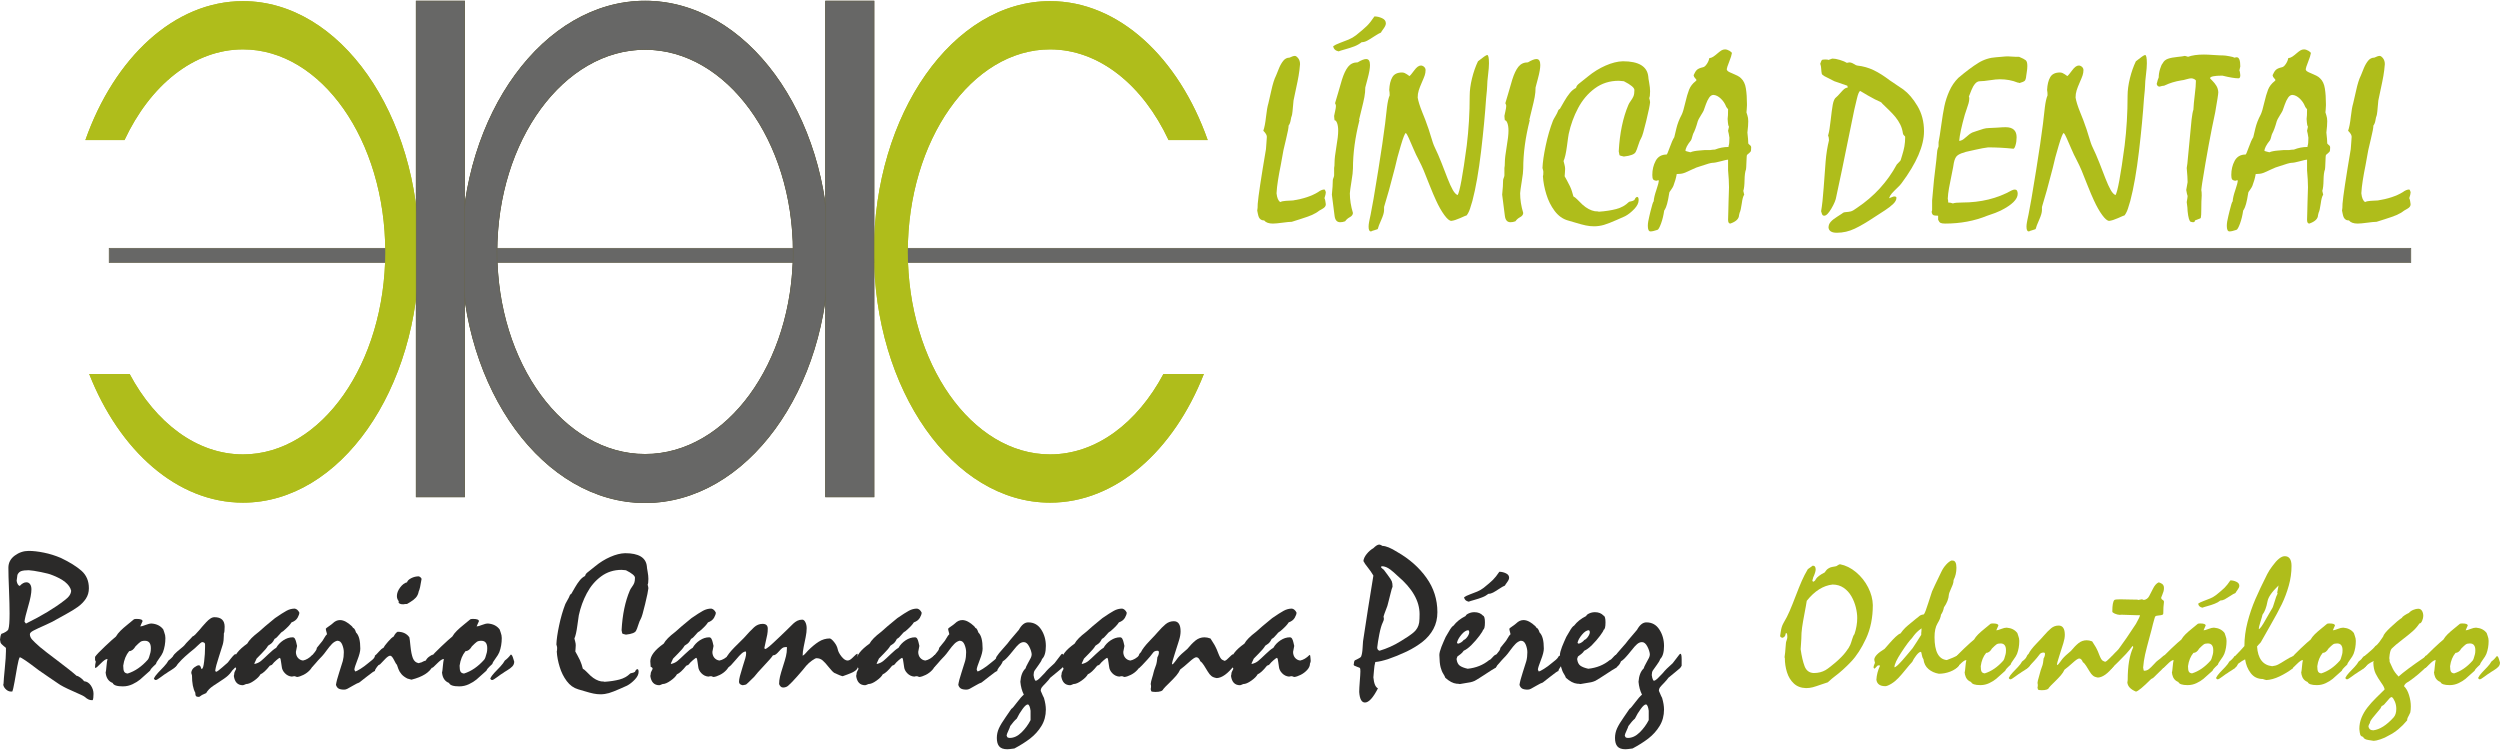<?xml version="1.0" encoding="UTF-8"?>
<!DOCTYPE svg PUBLIC "-//W3C//DTD SVG 1.1//EN" "http://www.w3.org/Graphics/SVG/1.1/DTD/svg11.dtd">
<!-- Creator: CorelDRAW X8 -->
<svg xmlns="http://www.w3.org/2000/svg" xml:space="preserve" width="250px" height="75px" version="1.1" style="shape-rendering:geometricPrecision; text-rendering:geometricPrecision; image-rendering:optimizeQuality; fill-rule:evenodd; clip-rule:evenodd"
viewBox="0 0 273928 82013"
 xmlns:xlink="http://www.w3.org/1999/xlink">
 <defs>
  <style type="text/css">
   <![CDATA[
    .str0 {stroke:#666453;stroke-width:83.014}
    .fil2 {fill:#676766}
    .fil3 {fill:#AFBD1B}
    .fil0 {fill:#2B2A29;fill-rule:nonzero}
    .fil1 {fill:#AFBD1B;fill-rule:nonzero}
   ]]>
  </style>
 </defs>
 <g id="Capa_x0020_1">
  <g id="_2310302314816">
   <g>
    <path class="fil0" d="M1344 75692l-130 0c-196,0 -374,-73 -542,-220 -168,-148 -273,-319 -315,-515 28,-84 42,-182 42,-294 0,-143 42,-640 126,-1498 84,-857 126,-1480 126,-1862l0 -399c-11,-14 -102,-91 -277,-227 -171,-137 -276,-256 -315,-357 -10,-25 -28,-133 -59,-319 21,-269 70,-479 147,-630 179,-56 350,-136 514,-241 165,-109 249,-200 259,-284 88,-245 130,-819 130,-1722 0,-644 -21,-1498 -63,-2562 -46,-1063 -67,-1876 -67,-2439 0,-546 235,-990 700,-1333 462,-340 973,-511 1526,-511 473,0 1026,62 1655,189 634,125 1257,322 1873,584 966,462 1715,931 2257,1407 539,479 809,1113 809,1911 0,427 -109,808 -329,1144 -221,333 -508,630 -861,886 -354,255 -812,535 -1368,840 -557,301 -879,479 -970,535 -220,147 -637,354 -1242,627 -609,269 -1043,472 -1302,609 -263,136 -392,269 -392,399 0,203 77,391 231,570 154,179 448,459 882,840 297,242 549,445 759,606 210,161 585,444 1124,854 538,405 966,734 1281,986 318,249 598,483 843,701 91,0 228,66 409,196 182,129 319,262 413,395 305,28 550,186 742,473 193,290 287,594 287,910 0,325 -28,556 -87,692l-123 0c-231,0 -479,-115 -738,-353 -87,-80 -528,-294 -1326,-640 -795,-347 -1337,-631 -1631,-851 -165,-116 -480,-333 -949,-644 -469,-312 -847,-574 -1134,-781 -1249,-955 -1949,-1431 -2096,-1431 -88,140 -175,473 -270,998 -94,525 -192,1081 -294,1672 -105,588 -189,952 -255,1089zm5729 -9999c480,-350 721,-707 721,-1064 -168,-683 -882,-1257 -2145,-1726 -179,-80 -560,-181 -1148,-301 -588,-119 -1040,-188 -1355,-206 -350,0 -619,32 -808,94 -186,60 -329,200 -427,413 0,15 -28,232 -88,652 56,325 168,514 340,566 245,-269 490,-402 731,-402 161,0 294,66 395,199 102,137 155,329 155,581 0,431 -119,1047 -354,1848 -234,802 -371,1362 -406,1680 21,21 42,53 67,98 20,42 56,81 105,112 1711,-840 3118,-1690 4217,-2544z"/>
    <path id="1" class="fil0" d="M12344 74747c-389,-144 -634,-444 -735,-903 0,-84 -11,-147 -39,-189 39,-168 74,-416 98,-752 28,-333 63,-592 112,-781 -108,0 -220,46 -336,133 -119,84 -262,214 -430,382 -172,171 -294,290 -375,364 -80,69 -154,105 -224,105l0 -123c0,-154 28,-343 81,-567 -14,-39 -31,-73 -45,-105 -18,-28 -29,-52 -36,-67l0 -353c144,-217 508,-602 1093,-1151 584,-553 983,-910 1196,-1075 119,-210 280,-420 487,-623 203,-203 462,-430 777,-683 311,-248 549,-444 710,-584 53,-28 151,-42 291,-42 434,0 651,84 651,252 0,14 -39,98 -116,256 -77,157 -123,262 -136,315 126,0 318,-53 584,-161 263,-105 483,-158 658,-158 567,46 994,263 1281,651 0,28 38,140 115,340 78,196 116,399 116,602 0,563 -91,1081 -269,1554 -74,185 -214,416 -424,696 -210,280 -322,476 -336,585 -21,28 -123,122 -301,283 -178,165 -297,315 -350,455 -514,469 -878,791 -1092,973 -217,182 -490,350 -826,511 -332,157 -686,238 -1064,238 -647,0 -1022,-126 -1116,-378zm3846 -2541c88,-91 186,-346 291,-777 31,-112 49,-273 49,-486 0,-543 -217,-816 -655,-816 -220,0 -388,42 -497,126 -112,81 -290,242 -532,487 -203,346 -434,521 -693,521 -347,417 -563,949 -651,1596 0,315 35,532 102,651 66,119 192,189 381,210 802,-252 1537,-759 2205,-1512zm882 2223c-88,0 -157,-53 -210,-161 98,-211 252,-424 462,-644 213,-221 427,-448 647,-679 221,-235 382,-452 487,-652 231,-164 448,-381 651,-651 63,0 119,43 161,133 45,92 91,214 133,372 42,154 70,245 84,269 0,203 -70,378 -210,525 -140,143 -329,287 -570,431 -238,140 -392,244 -462,304 -95,46 -294,182 -595,409 -305,232 -498,344 -578,344z"/>
    <path id="2" class="fil0" d="M18983 73106c28,-53 42,-137 42,-249 0,-95 -14,-231 -42,-416 -28,-186 -39,-319 -39,-406 0,-168 71,-326 211,-480 143,-150 343,-329 598,-532 256,-203 413,-343 466,-413 87,-122 234,-287 441,-493 209,-203 350,-354 423,-452 84,-24 186,-98 304,-210 116,-115 270,-283 459,-507 189,-224 311,-371 375,-441 104,-119 231,-256 374,-413 147,-158 294,-291 445,-392 150,-105 304,-158 458,-158 742,0 1117,350 1117,1050 0,403 -29,644 -88,736l0 209c0,382 -39,714 -115,991 -78,276 -225,738 -438,1386 -217,647 -346,1144 -392,1487 42,84 70,126 84,126 98,0 332,-168 700,-497 368,-333 567,-507 602,-528 448,-606 721,-910 819,-910 56,0 84,31 84,87 0,21 -14,74 -42,154 -28,84 -42,151 -42,200 84,420 126,661 126,717 0,123 -88,262 -259,424 -175,164 -277,280 -308,353 -182,273 -469,539 -868,802 -399,262 -774,507 -1120,741 -350,235 -606,497 -767,788 -56,21 -209,91 -461,210 -22,17 -67,53 -144,102 -77,52 -133,87 -168,108 -168,0 -280,-28 -336,-87 -56,-64 -84,-186 -84,-375 -238,-424 -361,-1053 -361,-1890 -14,-28 -27,-74 -38,-140 -14,-66 -28,-112 -42,-133 17,-256 129,-458 336,-612 207,-151 368,-228 483,-228 105,0 179,70 224,207 45,136 77,206 91,213 14,-14 21,-24 28,-32 7,-6 11,-10 11,-10 97,0 178,-273 241,-819 67,-546 98,-1064 98,-1554l0 -290c0,-102 -42,-172 -129,-210 -8,0 -29,-11 -60,-25 -31,-14 -67,-24 -108,-24 -53,0 -123,38 -217,115 -95,77 -207,182 -344,315 -133,137 -216,217 -255,242 -854,686 -1428,1204 -1722,1561 -364,402 -581,602 -651,602z"/>
    <path id="3" class="fil0" d="M25661 72983c0,-59 -7,-161 -21,-298 -14,-136 -21,-241 -21,-311 0,-595 490,-1239 1470,-1932 196,-371 623,-805 1284,-1302 343,-322 931,-819 1761,-1494 549,-378 969,-648 1260,-805 293,-161 595,-238 906,-238 207,38 374,185 501,441 0,140 -64,326 -193,556 -133,235 -353,403 -669,515 -150,255 -465,584 -941,983 -129,56 -276,189 -441,406 -168,214 -326,354 -469,413 -98,200 -196,347 -290,441 -63,63 -151,130 -266,203 -119,74 -175,119 -175,133 -112,203 -347,483 -697,833 -350,350 -532,536 -546,557 -32,73 -70,154 -108,238 -39,84 -70,147 -91,192 -21,46 -39,84 -49,112 0,0 10,14 38,42 273,-63 504,-172 690,-325 185,-154 461,-406 822,-756 360,-350 641,-578 843,-683 183,-325 445,-598 777,-822 337,-221 679,-333 1026,-333 112,0 196,52 255,161 60,109 105,235 137,375 35,143 66,276 95,409 -56,259 -98,476 -127,651 0,263 74,480 218,651 146,168 332,270 559,297 343,-66 687,-269 1026,-612 38,0 63,28 77,84 14,60 24,143 28,252 3,112 11,217 24,315 0,88 -28,186 -80,294 0,245 -105,480 -308,700 -207,224 -444,403 -718,539 -276,136 -507,214 -699,231 -22,-11 -60,-21 -113,-35 -48,-14 -98,-31 -136,-52 -101,0 -206,17 -318,45 -295,-24 -550,-150 -764,-371 -213,-220 -328,-466 -349,-738 -25,-140 -46,-291 -67,-449 -21,-157 -39,-272 -56,-346 -18,-73 -46,-126 -87,-154 -49,0 -172,84 -375,259 -203,172 -350,326 -444,459 -35,42 -77,73 -127,87 -45,17 -94,35 -146,56 -414,522 -756,837 -1033,948 -105,211 -332,442 -682,690 -350,252 -648,375 -890,375 -192,87 -311,129 -353,129 -567,0 -899,-343 -990,-1029 28,-56 42,-126 42,-210 0,-105 35,-217 105,-336 70,-119 105,-196 105,-231 0,-95 -70,-164 -210,-210z"/>
    <path id="4" class="fil0" d="M34103 72896c0,-7 -7,-88 -21,-238 -11,-154 -18,-291 -18,-414l0 -353c39,-59 122,-161 242,-297 122,-140 220,-263 293,-375 78,-112 116,-217 116,-315 14,-28 98,-133 252,-315 158,-178 252,-297 291,-357 45,-38 129,-168 255,-388 126,-224 231,-368 315,-431 -7,-49 -17,-98 -31,-150 -15,-50 -29,-102 -43,-154 -13,-56 -24,-109 -38,-161 -11,-53 -17,-98 -17,-140 0,-28 112,-119 339,-273 228,-158 361,-256 396,-298 252,-252 524,-378 818,-378 396,0 837,232 1323,697 70,136 140,206 210,206 92,105 168,259 231,466 308,290 462,878 462,1764 0,290 -105,703 -315,1235 -210,535 -322,886 -336,1050 14,21 28,56 42,109 18,56 32,87 46,101 91,0 283,-94 577,-280 294,-185 578,-392 847,-623 368,-273 599,-483 693,-630 56,-126 116,-189 168,-189 88,0 130,77 130,231l0 126c80,116 122,326 122,630 0,28 -63,126 -185,291 -126,168 -189,301 -189,402 -81,0 -364,193 -844,578 -479,384 -773,612 -878,685 -126,32 -346,140 -658,323 -312,182 -525,301 -641,360 -115,60 -231,91 -343,91 -266,0 -469,-39 -602,-112 -136,-74 -238,-210 -301,-409 46,-322 161,-771 350,-1345 189,-570 322,-993 399,-1270 74,-276 112,-595 112,-962 0,-259 -56,-532 -171,-823 -116,-287 -287,-434 -521,-434l-43 0c-199,56 -388,168 -560,343 -171,172 -364,406 -577,700 -210,294 -378,504 -501,634 -55,66 -136,150 -237,248 -105,102 -179,182 -225,241 -49,53 -129,148 -241,281 -112,133 -217,248 -308,346 -91,98 -154,147 -185,147l0 -171z"/>
    <path id="5" class="fil0" d="M43699 65801c-140,-164 -210,-353 -210,-570 0,-312 119,-626 357,-945 238,-315 490,-504 756,-567 38,-164 192,-312 452,-448 262,-133 538,-203 829,-203 144,46 248,136 311,276 -112,739 -217,1194 -311,1366 -53,290 -161,524 -329,703 -168,182 -364,332 -588,462 -227,126 -347,199 -364,220 -140,0 -280,11 -420,39 -315,0 -490,-84 -525,-252 18,-14 28,-32 35,-46 4,-17 7,-28 7,-35zm-2625 7354c-28,-60 -42,-207 -42,-441 0,-123 7,-287 21,-504 14,-214 21,-364 21,-445 87,-59 231,-203 431,-434 196,-231 367,-374 510,-427 57,-129 218,-346 487,-658 266,-312 476,-504 627,-577 136,-273 283,-448 440,-529 571,0 998,203 1285,609 28,98 70,424 122,977 56,553 141,987 263,1305 122,318 336,501 644,553 136,-56 228,-80 273,-80 231,-123 399,-193 500,-211 74,-157 193,-300 364,-423 168,-126 308,-203 417,-228 0,232 -7,452 -21,666 -14,213 -21,423 -21,637 -340,661 -1113,1144 -2310,1445 -277,-77 -424,-119 -445,-122 -283,-144 -500,-305 -654,-487 -154,-182 -266,-371 -336,-567 -70,-200 -122,-350 -161,-462 -70,-53 -179,-231 -325,-535 -151,-301 -287,-452 -414,-452 -125,0 -300,109 -517,329 -221,221 -417,427 -595,620 -119,38 -238,122 -350,248 -113,130 -182,193 -214,193z"/>
    <path id="6" class="fil0" d="M49201 74747c-389,-144 -634,-444 -735,-903 0,-84 -11,-147 -38,-189 38,-168 73,-416 97,-752 29,-333 64,-592 112,-781 -108,0 -220,46 -335,133 -120,84 -263,214 -431,382 -171,171 -294,290 -374,364 -81,69 -155,105 -225,105l0 -123c0,-154 28,-343 81,-567 -14,-39 -31,-73 -45,-105 -18,-28 -28,-52 -36,-67l0 -353c144,-217 508,-602 1093,-1151 584,-553 983,-910 1196,-1075 119,-210 280,-420 487,-623 203,-203 462,-430 777,-683 311,-248 549,-444 710,-584 53,-28 151,-42 291,-42 434,0 651,84 651,252 0,14 -39,98 -116,256 -77,157 -122,262 -136,315 126,0 318,-53 584,-161 263,-105 483,-158 658,-158 567,46 994,263 1281,651 0,28 38,140 116,340 77,196 115,399 115,602 0,563 -91,1081 -269,1554 -74,185 -214,416 -424,696 -210,280 -322,476 -336,585 -21,28 -122,122 -301,283 -178,165 -297,315 -350,455 -514,469 -878,791 -1092,973 -217,182 -490,350 -826,511 -332,157 -686,238 -1064,238 -647,0 -1022,-126 -1116,-378zm3846 -2541c88,-91 186,-346 291,-777 31,-112 49,-273 49,-486 0,-543 -217,-816 -655,-816 -220,0 -388,42 -497,126 -112,81 -290,242 -532,487 -202,346 -434,521 -693,521 -346,417 -563,949 -651,1596 0,315 36,532 102,651 67,119 192,189 381,210 802,-252 1537,-759 2205,-1512zm882 2223c-87,0 -157,-53 -210,-161 98,-211 252,-424 462,-644 214,-221 427,-448 648,-679 220,-235 381,-452 486,-652 231,-164 448,-381 651,-651 63,0 119,43 161,133 45,92 91,214 133,372 42,154 70,245 84,269 0,203 -70,378 -210,525 -140,143 -329,287 -570,431 -238,140 -392,244 -462,304 -95,46 -294,182 -595,409 -305,232 -497,344 -578,344z"/>
    <path id="7" class="fil0" d="M63337 75440c-483,-140 -896,-437 -1239,-896 -339,-455 -598,-973 -773,-1554 -179,-577 -287,-1141 -319,-1687 28,-56 39,-189 39,-399 0,-63 -11,-136 -39,-220 -28,-88 -42,-140 -42,-154 21,-543 119,-1239 301,-2090 179,-854 406,-1634 683,-2348 42,-98 119,-238 231,-424 112,-185 199,-356 255,-518 0,-21 7,-38 21,-56 14,-17 39,-38 67,-59 31,-21 56,-42 77,-53 115,-196 248,-430 409,-710 158,-277 329,-529 511,-756 182,-228 382,-389 592,-490 20,-129 94,-248 220,-357 129,-108 427,-346 893,-714 510,-420 1060,-760 1648,-1018 591,-259 1134,-396 1627,-406 1477,0 2268,476 2377,1424 0,94 28,291 84,592 56,304 84,570 84,797 0,336 -28,546 -81,630 53,193 81,326 81,396 -21,259 -140,843 -361,1753 -216,907 -371,1428 -458,1572 -98,157 -193,392 -287,693 -95,301 -172,511 -238,626 -98,224 -469,371 -1113,441 -252,-52 -385,-94 -399,-125 0,41 -28,-81 -80,-361 90,-1698 391,-3143 899,-4340 42,-109 119,-242 234,-399 116,-157 200,-305 252,-434 53,-133 81,-325 81,-577 0,-211 -329,-487 -987,-819 -35,0 -109,-7 -221,-21 -108,-14 -195,-22 -258,-22 -851,0 -1597,239 -2241,714 -643,473 -1165,1089 -1564,1841 -402,753 -697,1561 -882,2422 -24,112 -81,494 -164,1148 -88,655 -193,1120 -319,1397 14,59 42,168 84,322 42,154 63,290 63,409 0,126 -7,256 -21,382 -17,129 -25,231 -25,311 -6,0 64,126 211,378 238,424 391,763 469,1018 73,256 122,421 143,494 102,49 217,137 346,270 126,129 298,297 515,507 378,336 763,539 1152,609 171,0 297,14 381,42 613,-42 1151,-126 1620,-248 473,-126 861,-343 1173,-655 28,-28 95,-49 196,-63 105,-14 213,-56 329,-126 63,-168 147,-266 248,-294 102,0 151,98 151,294 0,273 -137,553 -413,844 -277,290 -560,514 -851,668 -28,14 -290,130 -787,350 -497,221 -896,374 -1201,466 -304,87 -612,133 -927,133 -259,0 -518,-29 -770,-81 -255,-52 -557,-133 -900,-238 -342,-105 -605,-182 -787,-231z"/>
    <path id="8" class="fil0" d="M71295 72983c0,-59 -6,-161 -20,-298 -14,-136 -21,-241 -21,-311 0,-595 490,-1239 1470,-1932 196,-371 623,-805 1284,-1302 343,-322 931,-819 1760,-1494 550,-378 970,-648 1261,-805 293,-161 594,-238 906,-238 206,38 374,185 500,441 0,140 -63,326 -192,556 -133,235 -354,403 -669,515 -150,255 -465,584 -941,983 -130,56 -277,189 -441,406 -168,214 -326,354 -469,413 -98,200 -196,347 -291,441 -62,63 -150,130 -266,203 -119,74 -175,119 -175,133 -111,203 -346,483 -696,833 -350,350 -532,536 -546,557 -32,73 -70,154 -108,238 -39,84 -70,147 -92,192 -20,46 -38,84 -49,112 0,0 11,14 39,42 273,-63 504,-172 690,-325 185,-154 461,-406 822,-756 360,-350 640,-578 843,-683 182,-325 445,-598 777,-822 336,-221 679,-333 1026,-333 112,0 196,52 255,161 60,109 105,235 137,375 35,143 66,276 94,409 -56,259 -98,476 -126,651 0,263 74,480 217,651 147,168 333,270 560,297 343,-66 686,-269 1026,-612 38,0 63,28 77,84 14,60 24,143 28,252 3,112 10,217 24,315 0,88 -28,186 -80,294 0,245 -105,480 -308,700 -207,224 -445,403 -718,539 -276,136 -507,214 -700,231 -21,-11 -59,-21 -112,-35 -49,-14 -98,-31 -136,-52 -102,0 -207,17 -318,45 -295,-24 -550,-150 -764,-371 -213,-220 -329,-466 -350,-738 -24,-140 -45,-291 -66,-449 -21,-157 -39,-272 -56,-346 -18,-73 -46,-126 -87,-154 -50,0 -172,84 -375,259 -203,172 -350,326 -445,459 -34,42 -76,73 -126,87 -45,17 -94,35 -146,56 -414,522 -757,837 -1033,948 -105,211 -332,442 -683,690 -350,252 -647,375 -889,375 -192,87 -311,129 -353,129 -567,0 -899,-343 -990,-1029 28,-56 41,-126 41,-210 0,-105 36,-217 106,-336 70,-119 105,-196 105,-231 0,-95 -70,-164 -211,-210z"/>
    <path id="9" class="fil0" d="M81753 74919c-31,14 -91,31 -182,45 -91,14 -157,24 -196,35 -269,-52 -402,-178 -402,-378 0,-154 35,-364 101,-623 67,-263 168,-605 301,-1025 137,-424 235,-735 291,-938 59,-203 87,-378 87,-522 0,-140 -14,-210 -42,-210 -136,0 -287,73 -455,224 -168,147 -367,364 -602,648 -234,280 -423,493 -567,640 -143,144 -273,231 -388,252 0,-231 -11,-465 -24,-704 -15,-237 -25,-409 -25,-510 136,-221 304,-441 500,-658 196,-217 448,-476 756,-774 308,-297 508,-493 595,-591 469,-529 840,-921 1121,-1176 276,-252 587,-378 937,-378 378,0 567,175 567,528 0,231 -17,448 -56,648 -38,196 -94,455 -168,770 -77,314 -126,553 -154,721 21,21 39,38 53,56 17,14 28,24 35,31 80,0 238,-98 465,-290 231,-196 571,-511 1022,-941 451,-435 725,-694 819,-785 392,-388 651,-647 784,-770 130,-122 277,-224 437,-308 162,-80 344,-122 543,-122 133,0 249,94 343,287 95,189 140,409 140,658 0,287 -35,609 -109,966 -73,357 -147,717 -220,1078 -73,360 -112,682 -112,962 88,-31 203,-126 343,-287 140,-161 217,-248 227,-255 417,-420 813,-749 1190,-987 378,-242 784,-361 1222,-361 123,25 280,161 479,410 196,248 326,503 382,766 45,245 186,511 416,805 235,291 452,437 658,437 105,0 207,-31 301,-97 95,-63 210,-161 340,-294 133,-133 227,-224 287,-273 59,-49 122,-74 182,-74 0,228 -14,389 -38,483 52,452 80,724 80,819 0,224 -95,406 -291,546 -192,144 -465,277 -822,402 -357,130 -546,196 -567,207 -140,-21 -441,-140 -903,-354 -140,-80 -340,-283 -602,-615 -263,-333 -487,-581 -679,-750 -193,-171 -423,-255 -693,-255 -77,0 -238,84 -483,255 -242,172 -452,361 -630,564 -192,252 -518,634 -970,1148 -454,511 -759,830 -916,956 -172,192 -389,290 -651,290 -193,0 -340,-126 -441,-378 0,-280 35,-553 101,-829 66,-277 175,-645 322,-1103 151,-459 259,-833 329,-1116 70,-284 105,-578 105,-882l0 -123 -164 0c-130,0 -242,35 -340,105 -94,70 -210,182 -343,336 -133,151 -248,266 -350,347 -101,77 -214,115 -336,115 -115,193 -444,574 -983,1141 -539,571 -889,966 -1054,1193 -546,546 -847,834 -903,862z"/>
    <path id="10" class="fil0" d="M93849 72983c0,-59 -7,-161 -21,-298 -14,-136 -21,-241 -21,-311 0,-595 490,-1239 1470,-1932 196,-371 623,-805 1284,-1302 343,-322 931,-819 1761,-1494 549,-378 969,-648 1260,-805 294,-161 595,-238 906,-238 207,38 375,185 500,441 0,140 -62,326 -192,556 -133,235 -353,403 -668,515 -151,255 -466,584 -942,983 -129,56 -276,189 -441,406 -168,214 -325,354 -469,413 -98,200 -196,347 -290,441 -63,63 -151,130 -266,203 -119,74 -175,119 -175,133 -112,203 -347,483 -696,833 -351,350 -533,536 -547,557 -31,73 -70,154 -108,238 -39,84 -70,147 -91,192 -21,46 -39,84 -49,112 0,0 10,14 38,42 274,-63 504,-172 690,-325 186,-154 462,-406 822,-756 361,-350 641,-578 844,-683 182,-325 444,-598 777,-822 336,-221 679,-333 1025,-333 112,0 196,52 256,161 59,109 105,235 136,375 35,143 66,276 94,409 -55,259 -97,476 -125,651 0,263 73,480 217,651 146,168 332,270 560,297 343,-66 686,-269 1025,-612 39,0 63,28 77,84 14,60 25,143 28,252 4,112 11,217 25,315 0,88 -28,186 -81,294 0,245 -105,480 -308,700 -206,224 -445,403 -717,539 -277,136 -508,214 -701,231 -20,-11 -59,-21 -111,-35 -49,-14 -98,-31 -137,-52 -102,0 -206,17 -318,45 -294,-24 -550,-150 -763,-371 -214,-220 -329,-466 -350,-738 -25,-140 -46,-291 -67,-449 -21,-157 -38,-272 -56,-346 -17,-73 -45,-126 -87,-154 -49,0 -172,84 -375,259 -203,172 -350,326 -444,459 -35,42 -77,73 -126,87 -46,17 -95,35 -147,56 -413,522 -756,837 -1033,948 -105,211 -332,442 -682,690 -350,252 -647,375 -889,375 -193,87 -312,129 -354,129 -566,0 -899,-343 -990,-1029 28,-56 42,-126 42,-210 0,-105 35,-217 105,-336 70,-119 105,-196 105,-231 0,-95 -70,-164 -210,-210z"/>
    <path id="11" class="fil0" d="M102291 72896c0,-7 -7,-88 -21,-238 -11,-154 -18,-291 -18,-414l0 -353c39,-59 123,-161 242,-297 122,-140 220,-263 294,-375 77,-112 115,-217 115,-315 14,-28 98,-133 252,-315 158,-178 252,-297 291,-357 45,-38 129,-168 255,-388 126,-224 231,-368 315,-431 -7,-49 -17,-98 -31,-150 -14,-50 -28,-102 -42,-154 -14,-56 -25,-109 -39,-161 -10,-53 -18,-98 -18,-140 0,-28 113,-119 340,-273 228,-158 361,-256 395,-298 252,-252 526,-378 819,-378 396,0 837,232 1323,697 70,136 140,206 211,206 90,105 167,259 231,466 308,290 461,878 461,1764 0,290 -104,703 -315,1235 -210,535 -322,886 -336,1050 14,21 29,56 43,109 17,56 31,87 45,101 91,0 283,-94 578,-280 293,-185 577,-392 846,-623 368,-273 599,-483 694,-630 55,-126 115,-189 167,-189 88,0 130,77 130,231l0 126c80,116 122,326 122,630 0,28 -63,126 -185,291 -126,168 -189,301 -189,402 -81,0 -364,193 -844,578 -479,384 -773,612 -878,685 -126,32 -347,140 -658,323 -311,182 -525,301 -641,360 -115,60 -230,91 -343,91 -266,0 -468,-39 -601,-112 -137,-74 -239,-210 -301,-409 45,-322 161,-771 350,-1345 189,-570 322,-993 399,-1270 73,-276 111,-595 111,-962 0,-259 -55,-532 -171,-823 -116,-287 -287,-434 -521,-434l-43 0c-199,56 -388,168 -559,343 -172,172 -365,406 -578,700 -210,294 -378,504 -501,634 -56,66 -136,150 -237,248 -105,102 -179,182 -224,241 -49,53 -130,148 -242,281 -112,133 -217,248 -308,346 -91,98 -154,147 -185,147l0 -171z"/>
    <path id="12" class="fil0" d="M109175 71894c147,-237 399,-549 756,-941 360,-392 612,-696 759,-910 588,-707 907,-1078 949,-1116 297,-543 637,-816 1025,-816 612,0 1089,263 1425,791 339,525 507,1124 507,1792 0,690 -140,1169 -420,1432 -49,171 -179,395 -392,675 -210,280 -350,476 -420,592 -70,112 -108,276 -112,497 28,227 77,406 147,539 0,3 28,35 84,87 88,-14 189,-70 305,-168 115,-98 248,-231 406,-402 153,-168 248,-263 280,-288 213,-276 570,-633 1071,-1070 174,-221 329,-424 468,-613 137,-185 228,-304 270,-350 46,-45 84,-70 116,-70 87,0 129,203 129,609l0 693c-53,116 -119,210 -203,290 -84,81 -256,225 -511,428 -259,203 -504,406 -738,605 -112,165 -274,354 -487,574 -213,217 -361,378 -441,483 -77,105 -115,228 -115,371 213,504 332,763 353,777 140,479 210,906 210,1281 0,669 -161,1267 -483,1795 -322,529 -731,984 -1232,1372 -500,385 -1078,749 -1732,1096 -389,56 -648,84 -774,84 -413,0 -707,-102 -885,-308 -179,-203 -266,-515 -266,-931 0,-371 77,-721 231,-1061 157,-336 399,-738 728,-1204 332,-469 542,-777 633,-924 88,-31 287,-259 602,-686 319,-423 571,-713 763,-868 -206,-409 -332,-878 -381,-1410 49,-665 237,-1155 570,-1466 14,-95 98,-280 252,-557 154,-273 263,-476 326,-605 62,-130 94,-263 94,-396 -28,-269 -122,-556 -287,-864 -164,-305 -357,-459 -574,-459 -189,0 -367,74 -542,224 -172,151 -364,364 -578,641 -214,273 -353,444 -413,503 -336,400 -595,645 -773,735 -70,207 -182,382 -336,522 -154,137 -287,207 -402,207 -29,0 -43,-25 -43,-81 0,-74 7,-203 21,-378 14,-178 22,-311 22,-399 0,-196 13,-311 38,-354zm3745 6927l0 -1026c-60,-437 -158,-668 -298,-693 -144,0 -339,165 -581,501 -245,332 -458,683 -633,1053 -214,179 -452,448 -718,816 -21,98 -91,270 -203,511 -115,241 -178,413 -192,518 24,98 63,175 122,231 11,0 42,7 91,21 53,14 91,21 119,21 459,0 889,-200 1295,-599 406,-395 739,-850 998,-1354z"/>
    <path id="13" class="fil0" d="M116318 72983c0,-59 -7,-161 -21,-298 -14,-136 -21,-241 -21,-311 0,-595 490,-1239 1470,-1932 196,-371 623,-805 1284,-1302 343,-322 931,-819 1761,-1494 549,-378 969,-648 1260,-805 294,-161 595,-238 906,-238 207,38 375,185 500,441 0,140 -62,326 -192,556 -133,235 -353,403 -668,515 -151,255 -466,584 -942,983 -129,56 -276,189 -441,406 -168,214 -325,354 -469,413 -98,200 -196,347 -290,441 -63,63 -151,130 -266,203 -119,74 -175,119 -175,133 -112,203 -347,483 -697,833 -350,350 -532,536 -546,557 -31,73 -70,154 -108,238 -39,84 -70,147 -91,192 -21,46 -39,84 -49,112 0,0 10,14 38,42 273,-63 504,-172 690,-325 185,-154 462,-406 822,-756 361,-350 641,-578 844,-683 182,-325 444,-598 777,-822 335,-221 679,-333 1025,-333 112,0 196,52 256,161 59,109 105,235 136,375 35,143 66,276 94,409 -55,259 -97,476 -125,651 0,263 73,480 217,651 146,168 332,270 559,297 344,-66 687,-269 1026,-612 39,0 63,28 77,84 14,60 25,143 28,252 4,112 11,217 24,315 0,88 -27,186 -80,294 0,245 -105,480 -308,700 -206,224 -445,403 -718,539 -276,136 -507,214 -700,231 -21,-11 -59,-21 -111,-35 -49,-14 -98,-31 -137,-52 -102,0 -207,17 -318,45 -294,-24 -550,-150 -763,-371 -214,-220 -330,-466 -350,-738 -25,-140 -46,-291 -67,-449 -21,-157 -38,-272 -56,-346 -17,-73 -45,-126 -87,-154 -49,0 -172,84 -375,259 -203,172 -350,326 -444,459 -35,42 -77,73 -126,87 -46,17 -95,35 -147,56 -413,522 -756,837 -1033,948 -105,211 -332,442 -682,690 -350,252 -648,375 -889,375 -193,87 -312,129 -354,129 -566,0 -899,-343 -990,-1029 28,-56 42,-126 42,-210 0,-105 35,-217 105,-336 70,-119 105,-196 105,-231 0,-95 -70,-164 -210,-210z"/>
    <path id="14" class="fil0" d="M127465 75423c-74,206 -361,311 -861,311 -252,0 -406,-28 -462,-80 0,0 -21,-78 -60,-231 25,-88 39,-186 39,-295 0,-111 -14,-199 -39,-255 18,-186 67,-406 148,-661 84,-260 136,-455 164,-596 0,-55 98,-356 298,-902 48,-179 76,-354 91,-522 10,-168 20,-255 31,-259 112,-185 168,-367 168,-549 0,-109 -56,-165 -168,-165 -227,0 -396,84 -500,252 -207,277 -406,522 -603,728 -196,210 -385,413 -573,616 -225,224 -350,340 -378,340 -28,-32 -42,-74 -42,-130 0,-119 6,-308 21,-570 14,-259 21,-448 21,-564 0,-203 83,-374 252,-507 150,-330 469,-739 944,-1236 476,-493 764,-801 858,-924 336,-388 637,-693 899,-910 266,-220 568,-329 907,-329 490,0 738,372 738,1113 0,287 -56,613 -171,980 -112,364 -168,543 -168,532 -32,130 -140,473 -326,1029 -185,560 -280,917 -280,1075 57,0 112,-32 172,-95 56,-59 126,-147 207,-259 80,-116 167,-234 269,-364 206,-252 549,-574 1029,-966 322,-395 627,-707 913,-938 287,-227 613,-343 980,-343 196,0 413,42 651,130 56,101 151,248 280,444 130,196 224,361 284,497 56,91 157,329 304,714 147,382 287,606 413,672 88,42 147,70 172,81 24,10 59,24 101,45 137,-45 301,-175 497,-385 193,-206 343,-325 445,-353 0,745 28,1165 87,1263 -689,878 -1319,1333 -1893,1361 -291,-48 -494,-133 -609,-248 -112,-84 -241,-245 -385,-479 -147,-238 -284,-462 -413,-673 -133,-209 -263,-360 -396,-444 -112,-294 -259,-441 -441,-441 -140,0 -402,175 -780,522 -382,346 -710,619 -984,822 -98,224 -244,448 -433,672 -193,221 -452,494 -778,812 -328,315 -542,535 -640,662z"/>
    <path id="15" class="fil0" d="M134923 72983c0,-59 -7,-161 -21,-298 -14,-136 -21,-241 -21,-311 0,-595 490,-1239 1470,-1932 196,-371 623,-805 1285,-1302 343,-322 931,-819 1760,-1494 550,-378 969,-648 1260,-805 294,-161 595,-238 907,-238 206,38 374,185 500,441 0,140 -63,326 -193,556 -133,235 -353,403 -668,515 -150,255 -466,584 -942,983 -129,56 -276,189 -440,406 -168,214 -326,354 -469,413 -98,200 -197,347 -291,441 -63,63 -151,130 -266,203 -119,74 -175,119 -175,133 -112,203 -347,483 -696,833 -350,350 -532,536 -546,557 -32,73 -70,154 -109,238 -39,84 -70,147 -91,192 -21,46 -38,84 -49,112 0,0 11,14 39,42 273,-63 503,-172 689,-325 186,-154 462,-406 823,-756 360,-350 640,-578 843,-683 182,-325 444,-598 777,-822 336,-221 679,-333 1026,-333 111,0 196,52 255,161 60,109 105,235 136,375 35,143 67,276 95,409 -56,259 -98,476 -126,651 0,263 74,480 217,651 147,168 332,270 560,297 343,-66 686,-269 1025,-612 39,0 63,28 77,84 14,60 25,143 28,252 4,112 11,217 25,315 0,88 -28,186 -80,294 0,245 -106,480 -309,700 -206,224 -444,403 -717,539 -277,136 -508,214 -700,231 -21,-11 -60,-21 -112,-35 -49,-14 -98,-31 -136,-52 -102,0 -207,17 -319,45 -294,-24 -550,-150 -763,-371 -213,-220 -329,-466 -350,-738 -24,-140 -46,-291 -66,-449 -22,-157 -39,-272 -57,-346 -17,-73 -45,-126 -87,-154 -49,0 -171,84 -374,259 -203,172 -350,326 -445,459 -35,42 -77,73 -126,87 -45,17 -94,35 -147,56 -413,522 -756,837 -1032,948 -105,211 -333,442 -683,690 -350,252 -647,375 -889,375 -192,87 -311,129 -353,129 -567,0 -900,-343 -991,-1029 28,-56 42,-126 42,-210 0,-105 35,-217 105,-336 70,-119 105,-196 105,-231 0,-95 -70,-164 -210,-210z"/>
    <path id="16" class="fil0" d="M149560 76893c-368,0 -578,-389 -630,-1159 0,-252 21,-637 63,-1162 42,-525 66,-886 66,-1085 0,-224 -17,-350 -48,-378 -109,-52 -232,-105 -372,-154 -136,-49 -220,-84 -252,-105 -31,-21 -52,-66 -66,-136 28,-60 39,-130 39,-210 14,-127 52,-203 115,-242 59,-38 175,-94 346,-171 168,-77 274,-158 319,-238 84,-203 140,-515 161,-932 24,-419 38,-664 49,-731 350,-2348 728,-4749 1134,-7203 -168,-297 -368,-591 -602,-878 -235,-287 -399,-525 -490,-717 21,-242 140,-501 357,-770 220,-273 465,-487 735,-641 262,-262 472,-392 630,-392 70,0 143,21 227,67 81,49 126,73 133,77 378,0 924,224 1635,672 1326,759 2390,1700 3188,2820 802,1120 1201,2377 1201,3770 0,686 -144,1295 -434,1834 -287,539 -683,1004 -1187,1403 -504,396 -1082,753 -1740,1071 -1490,697 -2642,1082 -3443,1152 -70,234 -119,549 -147,948 -28,396 -49,644 -63,735 63,676 231,1078 500,1201 -528,1036 -1004,1554 -1424,1554zm5943 -8778c28,-227 42,-529 42,-910 0,-1432 -798,-2825 -2394,-4175 -186,-168 -329,-301 -431,-396 -105,-98 -231,-200 -385,-315 -150,-112 -304,-199 -462,-266 -157,-63 -322,-98 -486,-98 -11,0 -32,32 -63,88 3,31 14,55 28,77 14,17 52,48 108,94 60,49 119,95 175,143 39,53 179,242 420,568 245,322 392,552 448,693 53,139 81,336 81,588 -28,48 -60,136 -95,258 -35,127 -84,315 -147,567 -63,249 -122,476 -171,679 -49,207 -102,403 -154,595 -280,732 -420,1117 -420,1159 0,21 3,63 17,115 14,57 21,109 21,154 0,84 -38,210 -122,382 -140,283 -266,721 -382,1312 -115,595 -189,1071 -227,1435 0,186 84,305 252,357 812,-241 1575,-584 2292,-1029 623,-371 1106,-696 1442,-980 336,-283 543,-647 613,-1095z"/>
    <path id="17" class="fil0" d="M158362 74180c-24,-98 -98,-242 -217,-431 -123,-188 -220,-430 -297,-720 -78,-291 -123,-739 -137,-1348 0,-101 21,-227 59,-378 39,-150 95,-322 169,-515 73,-188 147,-370 224,-538 73,-172 154,-350 241,-543 39,-45 157,-248 357,-605 199,-357 367,-571 504,-634 315,-416 756,-770 1323,-1053 32,-105 144,-200 340,-287 192,-88 402,-133 622,-133 399,0 711,126 945,381 141,42 211,291 211,739 0,497 -70,770 -211,815 0,84 -129,301 -388,648 -259,346 -546,679 -868,1001 -322,322 -609,535 -861,640 -101,154 -214,277 -332,364 -116,88 -238,175 -361,270 0,0 -28,87 -88,269 43,350 162,595 354,735 196,140 483,252 868,336 910,-95 1694,-409 2352,-949 98,-20 224,-129 381,-318 161,-189 291,-284 393,-284 87,0 129,81 129,249l0 193c0,514 -56,843 -168,983 -227,123 -598,353 -1113,697 -518,343 -917,591 -1201,752 -161,73 -318,126 -472,157 -154,32 -354,67 -605,102 -249,35 -435,70 -557,95 -116,-25 -234,-39 -361,-39 -385,-39 -798,-256 -1235,-651zm2538 -5211c-242,0 -501,164 -774,493 -273,329 -437,627 -486,896 31,56 80,84 146,84 106,-21 217,-77 344,-161 122,-87 206,-168 248,-241 129,-35 262,-154 403,-347 136,-196 206,-367 206,-514 0,-74 -28,-144 -87,-210zm1662 -4638c462,-371 801,-661 1018,-875 217,-213 452,-511 704,-889 238,0 476,53 714,165 238,109 357,270 357,487 0,133 -70,294 -210,486 -144,193 -224,315 -249,374 -143,57 -353,172 -630,357 -273,183 -497,319 -668,410 -171,91 -340,136 -511,136 -196,158 -420,287 -679,385 -259,102 -546,196 -868,284 -319,88 -522,150 -612,192 -298,-62 -466,-224 -508,-483 133,-98 343,-203 633,-311 294,-112 564,-217 813,-315 244,-102 479,-238 696,-403z"/>
    <path id="18" class="fil0" d="M163784 72896c0,-7 -7,-88 -22,-238 -10,-154 -17,-291 -17,-414l0 -353c39,-59 122,-161 242,-297 122,-140 220,-263 294,-375 77,-112 115,-217 115,-315 14,-28 98,-133 252,-315 157,-178 252,-297 290,-357 46,-38 130,-168 256,-388 126,-224 231,-368 315,-431 -7,-49 -18,-98 -32,-150 -14,-50 -28,-102 -42,-154 -14,-56 -24,-109 -38,-161 -11,-53 -18,-98 -18,-140 0,-28 112,-119 340,-273 228,-158 360,-256 395,-298 252,-252 525,-378 819,-378 396,0 837,232 1323,697 70,136 140,206 210,206 91,105 168,259 232,466 307,290 461,878 461,1764 0,290 -105,703 -315,1235 -210,535 -322,886 -336,1050 14,21 28,56 42,109 18,56 32,87 46,101 91,0 283,-94 577,-280 294,-185 578,-392 847,-623 368,-273 599,-483 693,-630 56,-126 116,-189 168,-189 88,0 130,77 130,231l0 126c80,116 122,326 122,630 0,28 -63,126 -185,291 -126,168 -189,301 -189,402 -81,0 -364,193 -844,578 -479,384 -773,612 -878,685 -126,32 -347,140 -658,323 -312,182 -525,301 -641,360 -115,60 -231,91 -343,91 -266,0 -469,-39 -602,-112 -136,-74 -238,-210 -301,-409 46,-322 161,-771 350,-1345 189,-570 322,-993 400,-1270 73,-276 111,-595 111,-962 0,-259 -56,-532 -171,-823 -116,-287 -287,-434 -522,-434l-42 0c-199,56 -388,168 -560,343 -171,172 -364,406 -577,700 -210,294 -378,504 -501,634 -56,66 -136,150 -238,248 -105,102 -178,182 -224,241 -49,53 -129,148 -241,281 -112,133 -217,248 -308,346 -91,98 -154,147 -185,147l0 -171z"/>
    <path id="19" class="fil0" d="M171574 74180c-25,-98 -98,-242 -217,-431 -123,-188 -220,-430 -297,-720 -78,-291 -123,-739 -137,-1348 0,-101 21,-227 59,-378 39,-150 95,-322 169,-515 73,-188 146,-370 224,-538 73,-172 154,-350 241,-543 39,-45 158,-248 357,-605 199,-357 367,-571 504,-634 315,-416 756,-770 1323,-1053 32,-105 143,-200 340,-287 192,-88 402,-133 622,-133 399,0 711,126 945,381 141,42 210,291 210,739 0,497 -69,770 -210,815 0,84 -129,301 -388,648 -259,346 -546,679 -868,1001 -322,322 -609,535 -861,640 -102,154 -213,277 -333,364 -115,88 -237,175 -360,270 0,0 -28,87 -88,269 43,350 161,595 354,735 196,140 483,252 868,336 910,-95 1694,-409 2352,-949 98,-20 224,-129 381,-318 161,-189 291,-284 392,-284 88,0 130,81 130,249l0 193c0,514 -56,843 -168,983 -228,123 -599,353 -1113,697 -518,343 -917,591 -1200,752 -162,73 -319,126 -473,157 -154,32 -354,67 -606,102 -248,35 -434,70 -556,95 -116,-25 -234,-39 -361,-39 -385,-39 -798,-256 -1235,-651zm2537 -5211c-241,0 -500,164 -773,493 -273,329 -437,627 -486,896 31,56 80,84 146,84 105,-21 218,-77 343,-161 123,-87 207,-168 249,-241 129,-35 262,-154 402,-347 137,-196 207,-367 207,-514 0,-74 -28,-144 -88,-210z"/>
    <path id="20" class="fil0" d="M176908 71894c147,-237 399,-549 756,-941 361,-392 612,-696 760,-910 588,-707 906,-1078 948,-1116 297,-543 637,-816 1025,-816 613,0 1089,263 1425,791 339,525 507,1124 507,1792 0,690 -140,1169 -420,1432 -49,171 -178,395 -392,675 -210,280 -350,476 -420,592 -70,112 -108,276 -112,497 28,227 77,406 147,539 0,3 28,35 84,87 88,-14 189,-70 305,-168 115,-98 248,-231 406,-402 154,-168 248,-263 280,-288 213,-276 570,-633 1071,-1070 175,-221 329,-424 469,-613 136,-185 227,-304 269,-350 46,-45 84,-70 116,-70 87,0 129,203 129,609l0 693c-53,116 -119,210 -203,290 -84,81 -255,225 -511,428 -259,203 -504,406 -738,605 -113,165 -273,354 -487,574 -213,217 -360,378 -441,483 -77,105 -115,228 -115,371 213,504 332,763 353,777 140,479 210,906 210,1281 0,669 -161,1267 -483,1795 -322,529 -731,984 -1232,1372 -500,385 -1078,749 -1732,1096 -388,56 -648,84 -773,84 -414,0 -708,-102 -886,-308 -179,-203 -266,-515 -266,-931 0,-371 77,-721 231,-1061 157,-336 399,-738 728,-1204 332,-469 542,-777 633,-924 88,-31 287,-259 602,-686 319,-423 571,-713 763,-868 -206,-409 -332,-878 -381,-1410 49,-665 238,-1155 570,-1466 14,-95 98,-280 252,-557 154,-273 263,-476 326,-605 63,-130 94,-263 94,-396 -28,-269 -122,-556 -287,-864 -164,-305 -356,-459 -574,-459 -189,0 -367,74 -542,224 -172,151 -364,364 -578,641 -213,273 -353,444 -413,503 -336,400 -594,645 -773,735 -70,207 -182,382 -336,522 -154,137 -287,207 -402,207 -29,0 -43,-25 -43,-81 0,-74 8,-203 22,-378 14,-178 21,-311 21,-399 0,-196 13,-311 38,-354zm3745 6927l0 -1026c-60,-437 -158,-668 -298,-693 -143,0 -339,165 -581,501 -245,332 -458,683 -633,1053 -214,179 -451,448 -717,816 -22,98 -92,270 -204,511 -115,241 -178,413 -192,518 24,98 63,175 122,231 11,0 42,7 92,21 52,14 90,21 118,21 459,0 889,-200 1295,-599 406,-395 739,-850 998,-1354z"/>
    <path class="fil1" d="M201060 74012c-188,137 -451,361 -787,668 -172,48 -431,135 -777,259 -349,125 -637,218 -870,282 -234,61 -477,93 -733,93 -547,-13 -995,-183 -1343,-509 -349,-326 -598,-739 -752,-1238 -154,-502 -230,-1011 -230,-1536 22,0 9,-25 -36,-76 39,-186 90,-711 154,-1571 0,-61 25,-164 77,-307 51,-148 76,-263 76,-349 0,-295 -38,-442 -115,-442 -51,0 -77,39 -77,119 -31,221 -153,355 -364,400 -154,-55 -231,-125 -231,-208 26,-164 48,-327 71,-483 22,-160 57,-320 102,-477 45,-157 115,-320 211,-486 253,-416 471,-845 656,-1280 189,-438 410,-989 665,-1657 256,-669 477,-1216 663,-1642 185,-425 406,-854 665,-1292 170,-112 285,-195 352,-249 67,-52 131,-100 185,-135 218,0 324,141 324,423 0,179 -93,482 -285,902 0,51 -26,147 -80,288 0,47 26,99 80,153 67,-19 135,-57 195,-118 61,-61 90,-112 90,-147 144,-244 470,-496 979,-752 131,-205 268,-352 406,-438 141,-87 269,-144 391,-163 121,-23 255,-45 393,-71 64,0 147,-39 246,-115 102,-77 189,-115 256,-115 621,121 1206,412 1756,873 551,461 992,1018 1321,1663 330,650 500,1296 513,1939 0,1379 -250,2605 -746,3670 -496,1065 -1043,1913 -1644,2540 -599,630 -1184,1158 -1757,1584zm97 -1539c473,-413 835,-784 1084,-1117 253,-329 413,-585 490,-771 73,-182 150,-400 223,-656 74,-256 154,-432 240,-524 202,-605 304,-1194 304,-1769 0,-365 -51,-759 -157,-1184 -105,-422 -265,-822 -482,-1200 -218,-377 -500,-688 -848,-928 -349,-236 -755,-358 -1216,-358 -1027,112 -1968,707 -2828,1785 -48,333 -135,807 -253,1420 -118,618 -204,1121 -259,1507 -55,391 -83,804 -83,1242 0,141 -13,330 -35,566 -26,237 -39,426 -39,566 106,756 250,1376 429,1856 179,477 508,729 992,755 268,0 508,-29 726,-86 214,-58 403,-135 566,-228 163,-92 352,-230 573,-406 217,-176 409,-333 573,-470z"/>
    <path id="1" class="fil1" d="M207244 74834c-300,179 -524,269 -668,269 -586,0 -912,-237 -979,-707 32,-529 166,-1043 403,-1539 -6,-7 -22,-13 -45,-23 -25,-9 -60,-16 -112,-16 -22,0 -45,7 -73,20 -29,12 -48,19 -58,19 -29,25 -83,83 -157,173 -76,86 -127,140 -150,156 -80,-44 -118,-83 -118,-118 0,-105 25,-214 76,-323 52,-109 77,-189 77,-234 0,-3 -12,-41 -35,-112 -26,-73 -39,-137 -39,-191 0,-340 378,-736 1130,-1191 173,-198 361,-416 569,-649 208,-237 420,-458 634,-666 217,-205 397,-332 544,-377 169,-240 342,-448 521,-621 180,-169 391,-352 637,-547 246,-192 410,-330 493,-406 111,-77 214,-157 307,-240 92,-84 172,-144 240,-179 70,-39 188,-71 358,-96 103,-119 265,-534 489,-1257 227,-723 362,-1143 410,-1261 102,-243 441,-960 1020,-2150 144,-301 317,-560 519,-780 201,-221 393,-372 572,-448l138 0c281,0 422,262 422,787 0,502 -105,950 -310,1343 0,170 -32,339 -96,509 -64,173 -150,374 -259,614 -106,240 -160,390 -160,454 -29,474 -208,947 -541,1418 -58,313 -166,582 -326,806 -26,268 -154,589 -384,960 -218,367 -323,864 -323,1497 0,1587 448,2425 1344,2514 508,-185 911,-361 1209,-518l0 0c41,0 70,13 93,45 19,29 32,51 38,71 0,25 -13,80 -38,166 -29,86 -45,153 -55,198 19,26 35,128 51,307 16,176 29,295 42,346 -243,281 -566,499 -972,653 -404,153 -817,230 -1236,230 -444,-74 -822,-243 -1135,-509 -314,-268 -499,-624 -551,-1068 -92,-138 -157,-305 -185,-506 -29,-198 -64,-307 -106,-317 -131,0 -301,135 -508,403 -208,272 -352,502 -429,691 -189,199 -432,484 -730,854 -300,372 -566,682 -799,925 -234,246 -486,454 -759,621zm2326 -3897c19,-32 161,-246 423,-643 262,-397 435,-668 518,-816 0,-208 6,-332 19,-364 13,-35 19,-151 19,-349 -201,138 -368,272 -502,403 -134,131 -249,265 -352,400 -99,134 -166,227 -205,275 -272,272 -659,793 -1161,1564 -506,769 -755,1312 -755,1623 74,0 192,-74 352,-221 157,-151 336,-333 528,-550 195,-221 390,-451 591,-692 199,-243 375,-454 525,-630z"/>
    <path id="2" class="fil1" d="M215972 74642c-355,-131 -579,-407 -672,-826 0,-76 -10,-134 -35,-172 35,-154 67,-381 90,-688 25,-304 57,-541 102,-714 -99,0 -202,42 -307,122 -109,77 -240,195 -394,349 -156,156 -269,265 -342,333 -74,64 -141,96 -205,96l0 -112c0,-141 26,-314 74,-519 -13,-35 -29,-67 -42,-96 -16,-25 -25,-48 -32,-61l0 -323c131,-198 464,-550 998,-1052 534,-506 899,-832 1094,-982 109,-192 257,-384 445,-570 186,-185 422,-393 710,-624 285,-227 503,-406 650,-534 48,-26 137,-38 265,-38 397,0 595,76 595,230 0,13 -35,89 -105,233 -71,145 -112,240 -125,289 115,0 291,-49 534,-148 240,-96 442,-143 602,-143 518,41 908,239 1171,594 0,26 35,128 105,311 71,179 106,365 106,550 0,515 -83,989 -246,1420 -68,170 -196,381 -388,637 -192,256 -294,435 -307,534 -19,26 -112,112 -275,259 -163,151 -272,288 -320,416 -470,429 -803,723 -998,890 -199,166 -448,319 -755,467 -304,144 -627,218 -972,218 -592,0 -934,-116 -1021,-346zm3516 -2323c80,-83 170,-316 265,-710 29,-102 45,-250 45,-445 0,-495 -198,-745 -598,-745 -202,0 -355,38 -454,115 -103,73 -266,221 -487,445 -185,317 -396,477 -633,477 -317,380 -515,866 -595,1458 0,288 32,486 93,596 60,108 175,172 348,191 733,-230 1405,-694 2016,-1382zm806 2032c-80,0 -144,-48 -192,-148 90,-191 230,-387 422,-588 196,-202 391,-410 592,-621 202,-214 349,-412 445,-595 211,-150 409,-348 595,-595 58,0 109,38 147,122 42,83 84,195 122,339 38,141 63,224 76,246 0,186 -64,346 -191,480 -128,131 -301,263 -522,394 -218,128 -358,224 -422,278 -87,41 -269,166 -544,374 -278,211 -454,314 -528,314z"/>
    <path id="3" class="fil1" d="M224513 75259c-67,189 -329,285 -786,285 -231,0 -371,-25 -422,-74 0,0 -20,-70 -55,-211 23,-80 35,-170 35,-269 0,-102 -12,-182 -35,-233 16,-170 61,-371 135,-605 76,-236 124,-416 150,-543 0,-52 89,-327 272,-826 45,-163 70,-323 83,-476 9,-154 19,-234 29,-237 102,-170 153,-336 153,-503 0,-99 -51,-150 -153,-150 -209,0 -362,77 -458,230 -188,253 -371,477 -550,666 -179,192 -352,377 -525,563 -204,204 -320,310 -346,310 -25,-29 -38,-67 -38,-118 0,-109 7,-282 19,-522 13,-236 19,-409 19,-515 0,-185 78,-342 231,-464 137,-300 429,-675 864,-1129 435,-451 697,-732 784,-844 307,-355 582,-634 822,-833 243,-201 518,-300 828,-300 448,0 675,339 675,1017 0,263 -51,560 -156,896 -102,333 -154,496 -154,486 -29,119 -128,432 -298,941 -169,512 -255,838 -255,982 51,0 102,-29 156,-86 51,-54 116,-135 189,-237 74,-106 154,-215 246,-333 189,-230 503,-524 941,-883 295,-361 573,-646 835,-857 263,-208 560,-314 896,-314 179,0 377,39 595,119 51,93 138,227 256,406 118,179 205,330 259,454 51,84 144,301 278,653 135,349 262,554 378,614 80,39 134,64 157,74 22,9 54,22 92,41 125,-41 276,-159 455,-351 176,-189 313,-298 406,-324 0,682 25,1066 80,1155 -630,803 -1206,1219 -1731,1245 -266,-45 -451,-122 -556,-227 -103,-77 -221,-224 -352,-439 -135,-217 -260,-422 -378,-614 -121,-192 -240,-329 -361,-406 -103,-269 -237,-403 -404,-403 -128,0 -367,160 -713,476 -349,317 -650,567 -899,752 -89,205 -224,410 -397,614 -176,202 -412,452 -710,743 -301,288 -496,489 -586,604z"/>
    <path id="4" class="fil1" d="M233135 74396c0,-1514 199,-2691 596,-3536l0 -38c0,-48 -10,-80 -29,-96 -19,-13 -32,-19 -45,-19 -211,294 -445,579 -701,857 -258,278 -531,554 -812,832 -285,275 -579,563 -886,864 0,-26 -13,-128 -42,-311 -25,-179 -38,-339 -38,-476 0,-202 48,-375 141,-525 92,-150 236,-320 431,-509 196,-188 333,-329 407,-425 496,-665 1126,-1581 1884,-2745 294,-521 438,-835 438,-941l-265 0c-202,0 -502,-9 -906,-28 -403,-19 -694,-29 -879,-29 -16,0 -42,3 -80,10 -38,6 -61,9 -74,9 -182,-9 -365,-54 -550,-134 -182,-80 -275,-157 -275,-231 0,-703 77,-1126 230,-1267 61,-51 285,-73 669,-73 198,0 492,7 889,19 397,10 697,16 896,16 77,0 131,13 154,38 255,-51 383,-73 383,-73 54,0 131,22 231,73 262,-44 457,-182 582,-415 128,-231 269,-509 429,-832 156,-323 352,-547 582,-672l38 0c51,0 103,13 150,38 45,26 74,39 81,39 230,92 345,262 345,518 0,125 -13,243 -41,358 -30,112 -77,247 -144,403 -68,154 -106,253 -119,298 0,112 51,195 150,250 103,54 154,131 154,226l0 0c-51,359 -74,775 -74,1248 0,93 -48,154 -140,179 -90,26 -224,48 -403,64 -177,16 -285,45 -323,84 -33,32 -80,166 -141,399 -61,237 -103,391 -128,464 -67,301 -202,820 -403,1545 -199,730 -352,1328 -458,1795 -102,471 -176,944 -211,1421 35,230 67,345 93,345 205,0 381,-57 537,-179 154,-121 333,-294 541,-524 205,-231 352,-371 441,-429 163,-112 314,-234 452,-365 134,-128 220,-192 256,-192 102,0 153,102 153,307 0,365 -45,644 -131,835 -86,196 -272,413 -557,663 -86,73 -192,179 -320,313 -128,138 -233,240 -316,313 -87,71 -176,125 -269,161 -886,886 -1443,1346 -1667,1382 -598,-247 -912,-586 -944,-1018 26,-102 38,-198 38,-284z"/>
    <path id="5" class="fil1" d="M238683 74642c-355,-131 -579,-407 -672,-826 0,-76 -9,-134 -35,-172 35,-154 67,-381 90,-688 25,-304 57,-541 102,-714 -99,0 -201,42 -307,122 -109,77 -240,195 -393,349 -157,156 -269,265 -343,333 -74,64 -141,96 -205,96l0 -112c0,-141 26,-314 74,-519 -13,-35 -29,-67 -42,-96 -16,-25 -25,-48 -32,-61l0 -323c131,-198 464,-550 998,-1052 535,-506 899,-832 1095,-982 108,-192 256,-384 444,-570 186,-185 423,-393 710,-624 285,-227 503,-406 650,-534 48,-26 137,-38 266,-38 396,0 594,76 594,230 0,13 -35,89 -105,233 -70,145 -112,240 -125,289 115,0 292,-49 534,-148 240,-96 442,-143 602,-143 518,41 908,239 1171,594 0,26 35,128 105,311 71,179 106,365 106,550 0,515 -83,989 -246,1420 -68,170 -196,381 -388,637 -191,256 -294,435 -307,534 -19,26 -112,112 -275,259 -163,151 -272,288 -320,416 -470,429 -803,723 -998,890 -198,166 -447,319 -755,467 -304,144 -627,218 -972,218 -592,0 -934,-116 -1021,-346zm3516 -2323c80,-83 170,-316 265,-710 29,-102 45,-250 45,-445 0,-495 -198,-745 -598,-745 -202,0 -355,38 -454,115 -103,73 -266,221 -487,445 -185,317 -396,477 -633,477 -317,380 -515,866 -595,1458 0,288 32,486 93,596 61,108 176,172 348,191 733,-230 1405,-694 2016,-1382zm806 2032c-80,0 -144,-48 -192,-148 90,-191 231,-387 422,-588 196,-202 391,-410 593,-621 201,-214 348,-412 444,-595 211,-150 410,-348 595,-595 58,0 109,38 147,122 42,83 84,195 122,339 38,141 64,224 77,246 0,186 -64,346 -192,480 -128,131 -301,263 -522,394 -217,128 -358,224 -422,278 -87,41 -269,166 -544,374 -278,211 -454,314 -528,314zm-192 -9230c422,-339 733,-605 931,-800 198,-195 413,-467 643,-812 214,0 432,47 649,150 221,99 330,246 330,445 0,121 -64,269 -195,444 -128,176 -205,288 -227,343 -131,51 -324,156 -573,326 -253,166 -454,291 -611,375 -157,83 -314,124 -470,124 -176,144 -384,263 -621,352 -233,93 -499,179 -790,259 -291,80 -480,138 -560,176 -272,-57 -425,-204 -464,-441 118,-90 311,-186 579,-285 266,-102 512,-198 740,-288 226,-93 441,-218 639,-368z"/>
    <path id="6" class="fil1" d="M251240 73142c-461,348 -953,646 -1472,892 -518,246 -1001,377 -1443,397 -195,-45 -323,-87 -383,-115 -561,0 -1005,-218 -1328,-647 -327,-428 -531,-931 -615,-1506 -204,89 -457,249 -758,480 -301,233 -451,425 -451,578 -25,0 -38,-38 -38,-115 0,-60 6,-160 19,-300 13,-142 19,-253 19,-333l0 -557c499,-502 877,-905 1133,-1209 0,-867 115,-1741 342,-2620 230,-880 512,-1715 851,-2499 339,-784 774,-1702 1302,-2751 157,-307 349,-611 576,-903 521,-716 973,-1074 1347,-1074 496,0 745,358 745,1074 0,730 -102,1453 -304,2163 -201,714 -451,1379 -748,1997 -298,617 -739,1430 -1318,2441 -580,1011 -916,1599 -1005,1769 -57,54 -131,134 -221,237 -89,102 -150,169 -182,204 87,1331 637,2057 1651,2169 262,-28 480,-89 656,-182 179,-89 447,-253 809,-480 358,-227 646,-377 854,-448l0 477c0,131 -6,294 -19,493 -13,195 -19,320 -19,368zm-2956 -5394c64,-128 179,-327 345,-599 167,-272 275,-460 330,-566 48,-45 137,-288 268,-729 128,-442 237,-740 327,-890 0,-48 -13,-80 -39,-93 13,-125 42,-278 84,-460 44,-183 67,-298 67,-346 -723,695 -1126,1271 -1210,1731 -124,672 -310,1161 -553,1475 -19,122 -93,374 -217,761 -125,387 -186,656 -186,813 121,0 381,-365 784,-1097z"/>
    <path id="7" class="fil1" d="M252849 74642c-355,-131 -579,-407 -672,-826 0,-76 -9,-134 -35,-172 35,-154 67,-381 90,-688 25,-304 57,-541 102,-714 -99,0 -201,42 -307,122 -109,77 -240,195 -394,349 -156,156 -269,265 -342,333 -74,64 -141,96 -205,96l0 -112c0,-141 26,-314 74,-519 -13,-35 -29,-67 -42,-96 -16,-25 -25,-48 -32,-61l0 -323c131,-198 464,-550 998,-1052 535,-506 899,-832 1095,-982 108,-192 256,-384 444,-570 186,-185 422,-393 710,-624 285,-227 503,-406 650,-534 48,-26 137,-38 265,-38 397,0 595,76 595,230 0,13 -35,89 -105,233 -71,145 -112,240 -125,289 115,0 291,-49 535,-148 239,-96 441,-143 601,-143 518,41 909,239 1171,594 0,26 35,128 105,311 71,179 106,365 106,550 0,515 -83,989 -246,1420 -68,170 -196,381 -388,637 -191,256 -294,435 -307,534 -19,26 -112,112 -275,259 -163,151 -272,288 -320,416 -470,429 -803,723 -998,890 -198,166 -448,319 -755,467 -304,144 -627,218 -972,218 -592,0 -934,-116 -1021,-346zm3516 -2323c80,-83 170,-316 265,-710 29,-102 45,-250 45,-445 0,-495 -198,-745 -598,-745 -202,0 -355,38 -454,115 -103,73 -266,221 -487,445 -185,317 -396,477 -633,477 -317,380 -515,866 -595,1458 0,288 32,486 93,596 60,108 176,172 348,191 733,-230 1405,-694 2016,-1382zm806 2032c-80,0 -144,-48 -192,-148 90,-191 230,-387 423,-588 195,-202 390,-410 592,-621 201,-214 348,-412 444,-595 211,-150 409,-348 595,-595 58,0 109,38 147,122 42,83 84,195 122,339 38,141 64,224 77,246 0,186 -64,346 -192,480 -128,131 -301,263 -522,394 -218,128 -358,224 -422,278 -86,41 -269,166 -544,374 -278,211 -454,314 -528,314z"/>
    <path id="8" class="fil1" d="M263755 78846c-618,745 -1283,1295 -1996,1650 -295,180 -605,323 -938,432 -333,109 -576,164 -732,164 -208,-32 -397,-61 -560,-87 -167,-25 -298,-64 -394,-115 -99,-51 -169,-131 -217,-240 -160,-29 -259,-109 -301,-230 -41,-125 -77,-336 -102,-630 0,-439 83,-855 243,-1245 163,-394 377,-761 646,-1107 266,-346 582,-697 950,-1059 365,-361 675,-666 928,-912 0,-153 -125,-403 -374,-748 -247,-349 -452,-682 -608,-998 -154,-321 -240,-724 -253,-1210 29,-51 42,-102 42,-157 -253,112 -448,218 -586,324 -137,102 -272,217 -403,342 -131,125 -217,192 -262,201l0 -79c0,-106 -7,-282 -20,-535 -9,-249 -15,-429 -15,-537 47,-71 278,-275 691,-614 409,-336 665,-586 771,-749 134,-71 288,-224 460,-461 173,-237 307,-428 400,-576 35,-205 314,-550 838,-1040 522,-492 935,-835 1236,-1029 0,-55 89,-141 268,-257 179,-118 339,-207 480,-265 119,-144 281,-256 483,-339 202,-80 381,-122 534,-122 189,0 327,80 419,237 93,153 138,339 138,550 0,154 -39,330 -122,528 -79,198 -179,298 -300,298 -224,336 -474,624 -752,866 -275,244 -662,557 -1155,935 -496,377 -870,694 -1123,947 -141,138 -230,489 -272,1052 26,90 38,224 38,403 112,250 228,503 349,755 119,253 330,541 631,858 515,-467 1455,-1168 2818,-2096 112,-150 182,-227 211,-227 80,0 118,199 118,595l0 557c-627,646 -1311,1222 -2053,1731 -266,128 -432,291 -499,496 236,220 422,550 553,982 131,435 195,844 195,1225 0,256 -19,480 -58,675 -22,67 -70,166 -140,291 -71,128 -122,230 -157,307 -32,80 -48,167 -48,263zm-1494 -308c202,-220 304,-537 304,-956 0,-291 -55,-563 -167,-816 -111,-253 -220,-412 -329,-473 -67,0 -144,44 -237,134 -89,93 -191,208 -304,349 -112,144 -211,256 -300,342 -90,86 -176,138 -256,153 -23,32 -45,77 -74,138 -25,61 -48,106 -64,131 -201,247 -403,486 -604,727 -202,236 -346,419 -432,550 -87,131 -128,243 -128,332 -52,52 -103,160 -157,330 38,307 217,461 534,461 707,-90 1446,-557 2214,-1402z"/>
    <path id="9" class="fil1" d="M267399 74642c-355,-131 -580,-407 -672,-826 0,-76 -10,-134 -35,-172 35,-154 67,-381 89,-688 26,-304 58,-541 103,-714 -100,0 -202,42 -307,122 -109,77 -240,195 -394,349 -157,156 -269,265 -342,333 -74,64 -141,96 -205,96l0 -112c0,-141 26,-314 74,-519 -13,-35 -29,-67 -42,-96 -16,-25 -26,-48 -32,-61l0 -323c131,-198 464,-550 998,-1052 534,-506 899,-832 1094,-982 109,-192 256,-384 445,-570 185,-185 422,-393 710,-624 285,-227 503,-406 650,-534 47,-26 137,-38 265,-38 397,0 595,76 595,230 0,13 -35,89 -105,233 -71,145 -112,240 -125,289 115,0 291,-49 534,-148 240,-96 441,-143 602,-143 518,41 908,239 1170,594 0,26 36,128 106,311 70,179 105,365 105,550 0,515 -83,989 -246,1420 -67,170 -195,381 -387,637 -192,256 -294,435 -307,534 -19,26 -112,112 -275,259 -163,151 -272,288 -320,416 -470,429 -803,723 -998,890 -199,166 -448,319 -755,467 -304,144 -627,218 -972,218 -593,0 -935,-116 -1021,-346zm3516 -2323c80,-83 169,-316 265,-710 29,-102 45,-250 45,-445 0,-495 -198,-745 -598,-745 -202,0 -355,38 -455,115 -102,73 -265,221 -486,445 -186,317 -397,477 -633,477 -317,380 -515,866 -596,1458 0,288 33,486 94,596 60,108 175,172 348,191 733,-230 1404,-694 2016,-1382zm806 2032c-80,0 -144,-48 -192,-148 90,-191 230,-387 422,-588 195,-202 390,-410 592,-621 202,-214 349,-412 445,-595 211,-150 409,-348 595,-595 57,0 109,38 147,122 41,83 83,195 121,339 39,141 64,224 77,246 0,186 -64,346 -192,480 -128,131 -300,263 -521,394 -218,128 -358,224 -423,278 -86,41 -268,166 -543,374 -279,211 -455,314 -528,314z"/>
   </g>
   <g>
    <g>
     <path class="fil2 str0" d="M70685 54993c11074,0 20104,-12342 20104,-27476 0,-15133 -9030,-27475 -20104,-27475 -11076,0 -20105,12342 -20105,27475 0,15134 9029,27476 20105,27476zm0 -5287c8943,0 16235,-9967 16235,-22189 0,-12221 -7292,-22189 -16235,-22189 -8945,0 -16237,9968 -16237,22189 0,12222 7292,22189 16237,22189z"/>
     <path class="fil3" d="M26626 54993c10634,0 19304,-12342 19304,-27476 0,-15133 -8670,-27475 -19304,-27475 -7542,0 -14094,6210 -17268,15219l4285 0c2798,-5978 7575,-9933 12983,-9933 8588,0 15590,9968 15590,22189 0,12222 -7002,22189 -15590,22189 -5062,0 -9572,-3463 -12423,-8812l-4427 0c3308,8401 9625,14099 16850,14099z"/>
     <path class="fil3" d="M115059 54993c-10634,0 -19304,-12342 -19304,-27476 0,-15133 8670,-27475 19304,-27475 7542,0 14094,6210 17268,15219l-4286 0c-2797,-5978 -7574,-9933 -12982,-9933 -8588,0 -15590,9968 -15590,22189 0,12222 7002,22189 15590,22189 5062,0 9572,-3463 12423,-8812l4427 0c-3308,8401 -9625,14099 -16850,14099z"/>
     <rect class="fil2 str0" x="45612" y="41" width="5287" height="54311"/>
     <rect class="fil2 str0" x="90470" y="41" width="5287" height="54311"/>
    </g>
    <rect class="fil2 str0" x="11968" y="27128" width="252182" height="1549"/>
    <path class="fil1" d="M137809 22257c69,-847 368,-2845 905,-6001 0,-107 16,-324 49,-651 32,-331 49,-561 49,-696 0,-188 -131,-409 -389,-663 123,-336 221,-839 295,-1515 73,-671 163,-1174 266,-1506 41,-139 143,-589 307,-1343 163,-757 340,-1318 528,-1682 90,-230 204,-508 336,-831 135,-324 294,-594 474,-811 181,-217 401,-323 663,-323 262,-127 459,-192 586,-192 110,0 229,85 368,257 136,172 201,389 201,647 -33,450 -86,872 -156,1273 -69,401 -159,848 -270,1351 -110,499 -205,950 -286,1359 -82,1032 -148,1597 -197,1691 -37,53 -74,204 -114,459 -42,249 -115,450 -229,597 0,233 -95,725 -279,1482 -188,757 -283,1154 -283,1200 -77,478 -176,1031 -299,1653 -126,618 -229,1179 -307,1683 -81,499 -130,966 -155,1400 57,519 192,839 414,962 139,-74 339,-115 597,-132 262,-12 528,-28 802,-44 1126,-180 2031,-479 2723,-905 262,-196 499,-295 712,-295 24,0 57,45 94,127 37,86 57,148 57,192 0,115 -49,332 -151,643 24,0 57,90 94,274 37,181 57,311 57,385 0,115 -37,213 -106,291 -69,78 -155,148 -258,201 -98,57 -217,122 -348,200 -250,197 -532,361 -847,495 -320,132 -733,279 -1245,439 -511,155 -822,253 -929,294 -217,0 -557,33 -1023,98 -471,62 -815,95 -1040,95 -455,0 -774,-115 -958,-344 -147,0 -270,-29 -364,-94 -94,-66 -164,-148 -213,-250 -45,-102 -90,-246 -123,-430 -37,-180 -57,-282 -61,-303 37,-164 53,-409 53,-737z"/>
    <path id="1" class="fil1" d="M146229 23555c-163,-1290 -262,-2059 -294,-2309 69,-663 102,-1187 102,-1572 0,-69 25,-160 74,-274 45,-119 70,-205 70,-266l0 -271 0 -540c32,-131 48,-336 48,-614 0,-360 66,-929 197,-1698 135,-770 201,-1360 201,-1765 0,-352 -41,-630 -119,-839 -78,-213 -172,-315 -279,-315 0,-21 -8,-82 -24,-189 -17,-102 -24,-196 -24,-282 7,-66 44,-233 106,-504 61,-266 94,-466 94,-597 0,-70 -33,-168 -98,-295 36,-131 139,-483 311,-1048 168,-569 315,-1077 446,-1531 197,-626 422,-1101 675,-1416 259,-320 606,-480 1045,-480 401,-241 712,-364 933,-364 278,0 418,221 418,659 0,352 -87,848 -259,1483 -171,634 -258,961 -258,977 0,357 -32,705 -97,1049 -66,344 -165,786 -303,1326 -140,545 -234,929 -283,1163 16,12 24,24 33,33 8,8 12,16 12,16 -475,1866 -712,3627 -712,5281 0,298 -53,777 -164,1428 -106,655 -164,1085 -176,1294 0,688 110,1408 340,2165 -17,192 -132,344 -344,454 -213,115 -385,263 -512,451 -188,70 -368,102 -540,102 -360,0 -565,-237 -619,-712zm2355 -19777c540,-433 937,-773 1191,-1023 254,-250 528,-597 823,-1039 278,0 552,65 834,192 279,127 418,315 418,569 0,155 -82,344 -245,569 -168,225 -266,372 -291,438 -168,65 -413,205 -737,418 -319,212 -581,372 -782,478 -201,107 -397,160 -597,160 -230,184 -496,336 -795,454 -303,115 -638,225 -1015,328 -372,102 -610,176 -716,225 -348,-73 -545,-258 -594,-565 151,-114 402,-237 741,-364 344,-127 659,-250 950,-368 286,-119 560,-275 815,-472z"/>
    <path id="2" class="fil1" d="M150061 23997c17,0 164,-770 443,-2309 777,-4593 1269,-7933 1469,-10017 70,-561 164,-999 295,-1310 0,-225 -16,-421 -49,-585 28,-598 143,-1064 344,-1404 196,-340 552,-512 1060,-512 94,0 188,21 282,57 90,41 181,90 263,148 85,61 171,123 266,188 85,-53 261,-258 519,-614 262,-360 504,-541 733,-541 135,0 254,54 360,152 103,98 156,213 156,344 0,200 -33,397 -94,585 -66,188 -172,451 -320,782 -147,336 -262,623 -335,868 -78,241 -115,504 -115,778 66,405 234,946 508,1625 278,675 442,1109 499,1302 115,286 258,720 430,1298 168,577 311,990 434,1232 242,491 491,1068 749,1723 254,655 479,1232 671,1731 197,500 381,905 553,1208 172,307 352,496 532,569 226,-335 561,-2145 999,-5428 217,-1764 323,-3582 323,-5449 0,-593 87,-1232 254,-1915 168,-684 385,-1306 655,-1871 569,-459 909,-688 1008,-688 130,0 196,303 196,913 0,311 -33,729 -99,1257 -65,528 -97,925 -97,1195 0,196 -42,663 -119,1404 -111,1658 -291,3587 -549,5780 -262,2199 -577,4012 -954,5445 -41,106 -90,278 -156,508 -65,233 -130,433 -200,597 -70,168 -159,320 -262,467 -82,20 -319,123 -717,303 -396,176 -720,278 -973,307 -201,0 -455,-213 -766,-639 -311,-425 -614,-958 -905,-1596 -188,-397 -429,-966 -725,-1711 -290,-745 -503,-1278 -638,-1597 -131,-320 -331,-737 -597,-1257 -136,-241 -312,-609 -521,-1101 -212,-495 -384,-888 -515,-1183 -127,-295 -234,-475 -320,-540 -90,0 -274,450 -544,1354 -274,901 -492,1728 -655,2477 -466,1818 -860,3243 -1183,4270l0 348c0,249 -103,606 -311,1072 -209,463 -332,795 -377,987 0,20 -70,49 -209,86 -135,37 -220,66 -253,82 -45,0 -95,21 -156,53 -62,33 -106,49 -143,49 -164,0 -246,-172 -246,-516 0,-142 16,-302 49,-482 37,-177 53,-270 53,-279z"/>
    <path id="3" class="fil1" d="M164888 23555c-163,-1290 -261,-2059 -294,-2309 70,-663 102,-1187 102,-1572 0,-69 25,-160 74,-274 45,-119 70,-205 70,-266l0 -271 0 -540c32,-131 48,-336 48,-614 0,-360 66,-929 197,-1698 135,-770 201,-1360 201,-1765 0,-352 -41,-630 -119,-839 -78,-213 -172,-315 -279,-315 0,-21 -8,-82 -24,-189 -16,-102 -24,-196 -24,-282 8,-66 44,-233 106,-504 61,-266 94,-466 94,-597 0,-70 -33,-168 -98,-295 37,-131 139,-483 311,-1048 168,-569 315,-1077 446,-1531 197,-626 422,-1101 675,-1416 259,-320 606,-480 1044,-480 402,-241 713,-364 934,-364 278,0 418,221 418,659 0,352 -86,848 -259,1483 -171,634 -258,961 -258,977 0,357 -32,705 -97,1049 -66,344 -164,786 -303,1326 -140,545 -234,929 -283,1163 16,12 24,24 33,33 8,8 12,16 12,16 -475,1866 -712,3627 -712,5281 0,298 -53,777 -164,1428 -106,655 -164,1085 -176,1294 0,688 110,1408 340,2165 -16,192 -131,344 -344,454 -213,115 -385,263 -512,451 -188,70 -368,102 -540,102 -360,0 -565,-237 -619,-712z"/>
    <path id="4" class="fil1" d="M171787 24071c-565,-164 -1048,-512 -1449,-1048 -398,-532 -700,-1138 -905,-1818 -209,-675 -336,-1334 -373,-1973 33,-66 45,-221 45,-466 0,-74 -12,-160 -45,-258 -33,-103 -49,-164 -49,-181 25,-634 140,-1449 352,-2444 209,-998 475,-1911 798,-2747 49,-114 140,-278 271,-495 131,-216 233,-417 299,-606 0,-24 8,-45 24,-65 16,-21 45,-45 78,-70 37,-24 65,-49 90,-61 135,-230 290,-504 479,-831 184,-324 385,-619 597,-884 214,-266 447,-455 692,-574 25,-151 111,-290 258,-417 152,-127 500,-405 1044,-835 598,-491 1241,-889 1928,-1192 692,-302 1327,-462 1904,-474 1727,0 2652,557 2779,1666 0,111 33,340 99,692 65,356 98,667 98,933 0,393 -33,639 -94,737 61,225 94,380 94,463 -25,302 -164,986 -422,2050 -253,1061 -434,1671 -536,1838 -115,185 -225,459 -336,811 -110,352 -200,598 -278,733 -115,262 -549,434 -1302,515 -294,-61 -450,-110 -467,-147 0,50 -33,-94 -93,-422 106,-1985 458,-3676 1051,-5076 49,-127 140,-282 275,-466 135,-185 233,-356 294,-508 62,-155 94,-381 94,-675 0,-246 -385,-569 -1154,-958 -41,0 -127,-8 -258,-24 -127,-17 -229,-25 -302,-25 -996,0 -1867,278 -2621,835 -753,552 -1363,1273 -1830,2153 -470,880 -814,1826 -1031,2833 -29,131 -94,577 -193,1342 -102,766 -225,1311 -372,1634 17,70 49,196 98,377 49,180 74,339 74,479 0,147 -8,299 -25,446 -20,151 -28,270 -28,364 -9,0 74,147 245,442 279,495 459,893 549,1192 86,298 143,490 168,577 118,57 253,159 405,315 147,151 348,348 602,594 442,392 892,630 1346,712 201,0 348,16 447,49 716,-49 1346,-148 1895,-291 553,-147 1007,-401 1371,-765 33,-33 111,-58 229,-74 124,-16 250,-66 385,-147 74,-197 172,-311 291,-344 119,0 176,114 176,344 0,319 -159,647 -483,986 -323,340 -655,602 -995,782 -32,17 -340,151 -921,409 -581,259 -1048,438 -1404,545 -356,102 -717,155 -1085,155 -302,0 -605,-32 -900,-94 -299,-61 -651,-155 -1052,-278 -402,-123 -709,-213 -921,-270z"/>
    <path id="5" class="fil1" d="M181611 25102c-336,115 -590,172 -761,172 -197,0 -295,-205 -295,-614 0,-147 16,-307 45,-483 28,-180 73,-381 127,-606 57,-229 98,-397 123,-507 168,-692 282,-1052 348,-1081 16,-319 114,-737 295,-1257 180,-520 266,-872 266,-1052 -132,0 -222,17 -266,50 -189,-25 -311,-79 -365,-164 -53,-83 -82,-242 -82,-471 0,-573 123,-1089 369,-1548 245,-458 646,-692 1203,-692 45,-12 156,-274 340,-785 180,-516 348,-884 495,-1110 33,-151 111,-475 230,-966 118,-495 310,-999 585,-1510 118,-250 250,-680 385,-1286 139,-605 282,-1089 426,-1457 147,-364 384,-671 712,-921 65,-62 94,-102 94,-119 0,-45 -45,-111 -143,-204 -95,-91 -152,-201 -172,-336 122,-279 245,-475 372,-590 123,-114 336,-205 635,-274 147,-20 295,-139 442,-364 151,-225 237,-434 266,-635 151,-16 295,-70 430,-156 135,-89 290,-208 458,-355 172,-148 315,-259 438,-336 123,-74 254,-115 393,-115 160,0 328,53 504,156 172,106 257,192 257,258 -28,200 -126,519 -302,958 -172,438 -258,699 -258,789 0,91 45,172 135,238 94,65 250,143 470,229 218,90 406,172 561,254 156,78 291,176 402,287 278,258 454,634 528,1125 78,491 115,1060 115,1699l0 152c0,131 -9,270 -25,421 -21,148 -29,263 -29,340 0,8 33,115 99,307 65,193 97,409 97,647 0,315 -28,733 -93,1252 65,557 93,946 93,1155 0,61 54,127 161,201 105,77 159,163 159,270 0,249 -21,405 -62,462 -36,53 -171,177 -400,369 -21,0 -37,245 -54,741 -16,491 -33,769 -49,831 -98,250 -151,642 -160,1187 -8,544 -53,933 -135,1171 66,294 99,434 99,417 -115,156 -205,479 -270,978 -66,500 -148,848 -247,1040 0,62 -15,128 -48,197 0,418 -320,733 -958,954 -164,0 -246,-139 -246,-414 0,-184 9,-475 25,-872 20,-393 28,-769 28,-1122 0,-167 8,-425 25,-773 16,-348 24,-614 24,-799 0,-527 -37,-1150 -102,-1862l0 -1159 -49 0c-74,0 -319,58 -745,172 -421,115 -729,172 -921,172 -151,0 -585,123 -1302,369 -282,74 -602,196 -970,377 -364,175 -647,303 -843,372 -201,74 -463,110 -795,110 -77,435 -200,868 -368,1302 -41,102 -123,242 -250,422 -130,176 -192,274 -192,290 -86,557 -168,975 -250,1261 -82,283 -155,475 -221,577 -61,103 -94,152 -94,152 -74,520 -188,995 -348,1429 -160,430 -291,659 -389,683zm7790 -9083l0 -103c66,-147 94,-450 94,-905 -45,-323 -98,-581 -147,-761 65,-311 102,-467 102,-471 -69,0 -118,-278 -151,-830 33,-185 49,-541 49,-1065 0,-8 -37,-49 -106,-127 -70,-78 -115,-156 -140,-237 -110,-279 -290,-545 -548,-795 -258,-249 -528,-388 -803,-409 -184,0 -343,102 -483,307 -138,205 -253,446 -351,720 -95,275 -177,504 -246,692 -28,74 -139,258 -323,557 -189,303 -291,500 -316,594 -172,626 -343,1093 -516,1404 -24,41 -57,151 -102,331 -41,181 -86,307 -139,381 -397,492 -594,876 -594,1154 50,17 124,37 221,66 103,33 205,58 320,82 115,-53 262,-98 434,-127 176,-33 360,-53 565,-69 200,-17 393,-33 573,-49l593 0c197,-33 369,-50 516,-50 487,-192 986,-290 1498,-290z"/>
    <path id="6" class="fil1" d="M202415 9309c-565,-184 -1040,-348 -1421,-491 -577,-287 -945,-471 -1101,-561 -159,-90 -250,-176 -278,-258 -25,-82 -49,-299 -74,-651 0,-106 -33,-254 -94,-446 74,-217 131,-352 168,-397 32,-45 159,-70 368,-70 213,0 336,17 369,49 61,-16 143,-45 241,-85 98,-41 164,-62 201,-62 209,0 479,49 815,151 335,103 589,210 756,316 37,0 83,-9 136,-25 53,-16 90,-24 111,-24 167,0 339,57 519,172 176,118 307,176 385,176 634,69 1224,237 1781,503 552,266 1130,631 1736,1093l1522 1028c557,413 1077,1019 1548,1817 474,794 712,1716 712,2756 0,1592 -819,3491 -2460,5694 -78,118 -242,299 -492,532 -249,237 -442,430 -573,581 -135,152 -237,331 -307,536 53,-16 148,-53 283,-110 139,-62 233,-90 282,-90 164,0 246,49 246,147 0,217 -115,442 -348,667 -229,226 -537,463 -921,713 -385,249 -766,495 -1138,737 -823,548 -1544,974 -2166,1268 -622,295 -1277,447 -1960,447 -561,0 -864,-189 -909,-565 0,-246 82,-459 249,-639 164,-184 406,-372 717,-565 315,-192 491,-307 532,-343 86,-95 221,-144 414,-152 192,-13 368,-37 523,-74 160,-37 385,-168 684,-389 1875,-1252 3328,-2841 4368,-4764 57,-66 139,-148 246,-251 106,-102 163,-176 175,-216 13,-54 70,-238 168,-553 98,-315 181,-631 238,-942 57,-311 86,-667 86,-1060 -17,-49 -58,-98 -119,-147 -65,-49 -107,-123 -127,-221 -49,-352 -143,-676 -286,-966 -147,-295 -320,-565 -524,-819 -205,-250 -434,-500 -692,-749 -258,-254 -512,-495 -757,-733 -41,-82 -115,-147 -222,-197 -327,-130 -777,-360 -1359,-696 -577,-335 -859,-503 -851,-503 -119,74 -234,352 -348,831 -115,475 -213,888 -291,1232 -282,1359 -532,2583 -753,3672 -221,1089 -417,2051 -590,2887 -171,834 -380,1817 -626,2943 -49,360 -229,802 -540,1326 -307,524 -569,786 -782,786 -90,0 -151,-25 -188,-74 -37,-45 -66,-118 -95,-213 -24,-98 -44,-164 -61,-204 111,-635 205,-1507 283,-2608 74,-1105 147,-2059 213,-2861 65,-803 187,-1568 364,-2293l0 -45c0,-184 -33,-356 -98,-516 20,-45 32,-78 40,-102 5,-25 9,-41 9,-49 65,-205 143,-684 229,-1437 82,-757 164,-1347 237,-1773 78,-421 205,-696 389,-818 90,-70 225,-209 414,-426 188,-217 340,-373 450,-467 115,-94 242,-147 389,-164l-45 -196z"/>
    <path id="7" class="fil1" d="M217742 23555c-1401,573 -2940,860 -4618,860 -221,0 -385,-25 -491,-74 -103,-49 -193,-164 -270,-344l0 -393 0 -49c-271,0 -451,-25 -541,-78 -86,-53 -143,-172 -172,-364 37,-49 54,-123 54,-221l0 -389 0 -618c118,-1515 274,-2989 462,-4421 28,-213 45,-410 57,-590 8,-184 25,-331 45,-446 21,-115 66,-270 143,-463l0 -98 0 -364c82,-405 181,-1028 295,-1871 115,-843 230,-1539 344,-2088 115,-549 295,-1097 540,-1650 246,-552 574,-1035 987,-1445 839,-708 1564,-1252 2178,-1633 614,-381 1281,-589 1993,-630 74,0 258,-13 561,-46 299,-32 533,-48 696,-48 86,0 226,8 418,24 192,16 340,24 438,24l372 0c369,152 610,279 729,377 119,99 176,311 176,631 0,196 -20,417 -62,671 -36,254 -57,381 -57,385 -24,291 -82,479 -168,565 -85,81 -274,163 -569,246 -65,-34 -130,-50 -200,-50 -594,-245 -1249,-364 -1961,-364 -254,0 -618,32 -1089,106 -475,74 -831,107 -1077,107 -208,0 -392,94 -548,283 -155,187 -291,425 -405,716 -115,286 -205,520 -275,700 33,0 49,65 49,196 0,164 -28,340 -81,532 -54,189 -127,418 -222,684 -93,266 -155,450 -184,553 -360,1273 -564,2230 -618,2873 205,0 442,-127 717,-385 274,-253 511,-429 712,-527 20,-5 184,-58 487,-168 307,-107 557,-189 753,-242 196,-53 381,-82 553,-82 201,0 508,-16 925,-45 414,-33 729,-49 938,-49 806,0 1207,368 1207,1101 0,323 -41,610 -118,868 -78,258 -156,389 -230,389 -954,-98 -1875,-147 -2771,-147 -352,41 -823,126 -1417,262 -589,135 -937,212 -1039,233 -356,98 -643,213 -852,348 -213,135 -364,418 -450,851 -29,233 -107,651 -233,1253 -123,598 -226,1105 -299,1519 -74,413 -119,802 -136,1162 33,95 50,233 50,414 171,0 344,33 515,102 165,-69 500,-102 1008,-102 2046,0 3856,-442 5432,-1326 127,-62 241,-95 344,-95 208,0 315,156 315,467 0,598 -622,1212 -1863,1838 -295,151 -786,340 -1477,565z"/>
    <path id="8" class="fil1" d="M222146 23997c17,0 164,-770 442,-2309 778,-4593 1270,-7933 1470,-10017 70,-561 164,-999 295,-1310 0,-225 -17,-421 -50,-585 29,-598 144,-1064 344,-1404 197,-340 553,-512 1060,-512 95,0 189,21 283,57 90,41 180,90 262,148 86,61 172,123 266,188 86,-53 262,-258 520,-614 262,-360 504,-541 733,-541 135,0 254,54 360,152 102,98 156,213 156,344 0,200 -33,397 -95,585 -65,188 -171,451 -319,782 -147,336 -262,623 -336,868 -77,241 -114,504 -114,778 66,405 233,946 507,1625 279,675 443,1109 500,1302 115,286 258,720 430,1298 167,577 311,990 434,1232 241,491 491,1068 749,1723 253,655 479,1232 671,1731 196,500 381,905 553,1208 172,307 352,496 532,569 225,-335 561,-2145 999,-5428 217,-1764 323,-3582 323,-5449 0,-593 86,-1232 254,-1915 168,-684 385,-1306 655,-1871 569,-459 909,-688 1007,-688 131,0 197,303 197,913 0,311 -33,729 -99,1257 -65,528 -98,925 -98,1195 0,196 -41,663 -119,1404 -110,1658 -290,3587 -548,5780 -262,2199 -577,4012 -954,5445 -41,106 -90,278 -156,508 -65,233 -130,433 -200,597 -70,168 -160,320 -262,467 -82,20 -319,123 -717,303 -397,176 -720,278 -974,307 -200,0 -454,-213 -766,-639 -311,-425 -613,-958 -904,-1596 -188,-397 -430,-966 -725,-1711 -291,-745 -503,-1278 -638,-1597 -131,-320 -332,-737 -598,-1257 -135,-241 -311,-609 -520,-1101 -213,-495 -384,-888 -516,-1183 -127,-295 -233,-475 -319,-540 -90,0 -274,450 -544,1354 -275,901 -492,1728 -655,2477 -467,1818 -860,3243 -1183,4270l0 348c0,249 -103,606 -312,1072 -208,463 -331,795 -376,987 0,20 -70,49 -209,86 -135,37 -221,66 -254,82 -45,0 -94,21 -155,53 -62,33 -107,49 -143,49 -164,0 -246,-172 -246,-516 0,-142 16,-302 49,-482 37,-177 53,-270 53,-279z"/>
    <path id="9" class="fil1" d="M240506 24071c0,131 -73,196 -221,196 -36,0 -82,-8 -139,-24 -53,-16 -90,-25 -107,-25 -151,-61 -266,-450 -340,-1154 0,-217 -32,-553 -97,-1007 65,-361 97,-582 97,-664 -40,-77 -89,-298 -151,-663 21,-102 46,-245 78,-437 33,-193 57,-332 73,-422 0,-311 -32,-827 -97,-1548 65,-397 97,-651 97,-761 46,-414 115,-1146 210,-2190 89,-1044 167,-1830 225,-2354 61,-524 127,-884 200,-1077 21,-454 70,-1002 152,-1649 82,-647 122,-1155 122,-1523 0,-57 -57,-115 -175,-181 -119,-60 -230,-89 -340,-89 -107,0 -279,32 -516,102 -233,74 -418,111 -544,119 -696,111 -1335,307 -1912,589 -119,0 -283,33 -492,99 -163,0 -270,-95 -318,-291 85,-356 159,-598 221,-717 0,-286 49,-593 147,-917 98,-323 196,-536 290,-630 115,-237 307,-401 573,-495 267,-95 610,-160 1036,-201 422,-41 692,-78 802,-114 53,0 172,32 365,97 450,-163 1031,-245 1743,-245 242,0 598,16 1077,49 475,33 827,49 1060,49 123,0 348,29 672,91 323,56 487,110 487,155 29,0 82,-8 147,-25 70,-16 119,-24 144,-24 266,0 397,335 397,1007 0,16 -33,163 -102,442 20,0 41,70 65,213 24,139 37,241 37,303 0,229 -66,344 -197,344 -381,0 -970,-99 -1768,-295 -901,0 -1351,98 -1351,295 0,12 86,97 253,262 169,163 312,348 439,552 127,205 196,438 213,708 0,193 -115,930 -340,2211 -475,2194 -954,4782 -1429,7762 -16,77 -33,196 -49,352 -17,155 -29,282 -45,384 33,131 45,336 45,610 -29,397 -45,897 -45,1498 0,480 -17,783 -49,913 0,41 -29,74 -82,103 -53,28 -148,65 -278,107 -131,45 -225,81 -283,110z"/>
    <path id="10" class="fil1" d="M245050 25102c-336,115 -590,172 -761,172 -197,0 -295,-205 -295,-614 0,-147 16,-307 44,-483 29,-180 74,-381 128,-606 57,-229 98,-397 123,-507 167,-692 282,-1052 347,-1081 16,-319 115,-737 295,-1257 180,-520 266,-872 266,-1052 -131,0 -221,17 -266,50 -188,-25 -311,-79 -364,-164 -53,-83 -82,-242 -82,-471 0,-573 123,-1089 368,-1548 246,-458 647,-692 1204,-692 45,-12 155,-274 340,-785 180,-516 348,-884 495,-1110 33,-151 111,-475 229,-966 119,-495 311,-999 585,-1510 119,-250 251,-680 385,-1286 140,-605 283,-1089 426,-1457 147,-364 385,-671 712,-921 66,-62 94,-102 94,-119 0,-45 -45,-111 -142,-204 -95,-91 -152,-201 -173,-336 123,-279 246,-475 373,-590 123,-114 336,-205 635,-274 147,-20 294,-139 441,-364 152,-225 238,-434 266,-635 152,-16 295,-70 430,-156 136,-89 291,-208 459,-355 172,-148 315,-259 438,-336 123,-74 254,-115 393,-115 160,0 328,53 503,156 173,106 258,192 258,258 -29,200 -126,519 -303,958 -171,438 -258,699 -258,789 0,91 45,172 136,238 93,65 249,143 470,229 217,90 406,172 561,254 156,78 291,176 401,287 279,258 454,634 528,1125 78,491 115,1060 115,1699l0 152c0,131 -8,270 -24,421 -21,148 -29,263 -29,340 0,8 33,115 98,307 65,193 98,409 98,647 0,315 -29,733 -94,1252 65,557 94,946 94,1155 0,61 53,127 160,201 106,77 159,163 159,270 0,249 -20,405 -61,462 -36,53 -172,177 -401,369 -20,0 -37,245 -53,741 -17,491 -33,769 -49,831 -99,250 -152,642 -160,1187 -8,544 -53,933 -135,1171 66,294 98,434 98,417 -114,156 -205,479 -270,978 -65,500 -147,848 -246,1040 0,62 -16,128 -48,197 0,418 -320,733 -958,954 -164,0 -246,-139 -246,-414 0,-184 8,-475 25,-872 20,-393 28,-769 28,-1122 0,-167 8,-425 24,-773 17,-348 25,-614 25,-799 0,-527 -37,-1150 -102,-1862l0 -1159 -49 0c-74,0 -319,58 -745,172 -422,115 -729,172 -922,172 -151,0 -585,123 -1301,369 -282,74 -602,196 -970,377 -365,175 -647,303 -843,372 -201,74 -463,110 -795,110 -78,435 -200,868 -368,1302 -41,102 -123,242 -250,422 -131,176 -192,274 -192,290 -86,557 -168,975 -250,1261 -82,283 -156,475 -221,577 -61,103 -94,152 -94,152 -74,520 -189,995 -348,1429 -160,430 -291,659 -389,683zm7790 -9083l0 -103c65,-147 94,-450 94,-905 -45,-323 -98,-581 -147,-761 65,-311 102,-467 102,-471 -69,0 -118,-278 -151,-830 33,-185 49,-541 49,-1065 0,-8 -37,-49 -107,-127 -69,-78 -114,-156 -139,-237 -110,-279 -291,-545 -548,-795 -258,-249 -528,-388 -803,-409 -184,0 -344,102 -483,307 -139,205 -254,446 -352,720 -94,275 -176,504 -246,692 -28,74 -138,258 -323,557 -188,303 -291,500 -315,594 -172,626 -344,1093 -516,1404 -25,41 -57,151 -102,331 -41,181 -86,307 -139,381 -397,492 -594,876 -594,1154 49,17 123,37 221,66 102,33 205,58 319,82 115,-53 262,-98 434,-127 176,-33 361,-53 565,-69 201,-17 393,-33 573,-49l594 0c196,-33 369,-50 516,-50 487,-192 986,-290 1498,-290z"/>
    <path id="11" class="fil1" d="M256672 22257c69,-847 368,-2845 904,-6001 0,-107 17,-324 49,-651 33,-331 49,-561 49,-696 0,-188 -130,-409 -388,-663 122,-336 221,-839 294,-1515 74,-671 164,-1174 266,-1506 42,-139 144,-589 308,-1343 163,-757 340,-1318 527,-1682 91,-230 205,-508 336,-831 136,-324 295,-594 475,-811 180,-217 401,-323 663,-323 262,-127 459,-192 585,-192 111,0 230,85 369,257 135,172 200,389 200,647 -32,450 -85,872 -155,1273 -69,401 -160,848 -270,1351 -111,499 -205,950 -286,1359 -82,1032 -148,1597 -197,1691 -37,53 -74,204 -114,459 -42,249 -116,450 -230,597 0,233 -94,725 -279,1482 -188,757 -282,1154 -282,1200 -78,478 -176,1031 -299,1653 -126,618 -229,1179 -307,1683 -81,499 -130,966 -155,1400 57,519 192,839 414,962 138,-74 339,-115 597,-132 262,-12 528,-28 802,-44 1126,-180 2031,-479 2722,-905 263,-196 500,-295 713,-295 24,0 57,45 94,127 37,86 57,148 57,192 0,115 -49,332 -151,643 24,0 57,90 94,274 37,181 57,311 57,385 0,115 -37,213 -106,291 -70,78 -156,148 -258,201 -98,57 -217,122 -348,200 -250,197 -532,361 -847,495 -320,132 -733,279 -1245,439 -511,155 -823,253 -929,294 -217,0 -557,33 -1023,98 -471,62 -815,95 -1040,95 -455,0 -774,-115 -958,-344 -147,0 -271,-29 -364,-94 -94,-66 -164,-148 -213,-250 -46,-102 -90,-246 -123,-430 -37,-180 -58,-282 -61,-303 36,-164 53,-409 53,-737z"/>
    <g>
     <path class="fil2 str0" d="M70685 54993c11074,0 20104,-12342 20104,-27476 0,-15133 -9030,-27475 -20104,-27475 -11076,0 -20105,12342 -20105,27475 0,15134 9029,27476 20105,27476zm0 -5287c8943,0 16235,-9967 16235,-22189 0,-12221 -7292,-22189 -16235,-22189 -8945,0 -16237,9968 -16237,22189 0,12222 7292,22189 16237,22189z"/>
     <path class="fil3" d="M26626 54993c10634,0 19304,-12342 19304,-27476 0,-15133 -8670,-27475 -19304,-27475 -7542,0 -14094,6210 -17268,15219l4285 0c2798,-5978 7575,-9933 12983,-9933 8588,0 15590,9968 15590,22189 0,12222 -7002,22189 -15590,22189 -5062,0 -9572,-3463 -12423,-8812l-4427 0c3308,8401 9625,14099 16850,14099z"/>
     <path class="fil3" d="M115059 54993c-10634,0 -19304,-12342 -19304,-27476 0,-15133 8670,-27475 19304,-27475 7542,0 14094,6210 17268,15219l-4286 0c-2797,-5978 -7574,-9933 -12982,-9933 -8588,0 -15590,9968 -15590,22189 0,12222 7002,22189 15590,22189 5062,0 9572,-3463 12423,-8812l4427 0c-3308,8401 -9625,14099 -16850,14099z"/>
     <rect class="fil2 str0" x="45612" y="41" width="5287" height="54311"/>
     <rect class="fil2 str0" x="90470" y="41" width="5287" height="54311"/>
    </g>
   </g>
  </g>
 </g>
</svg>
